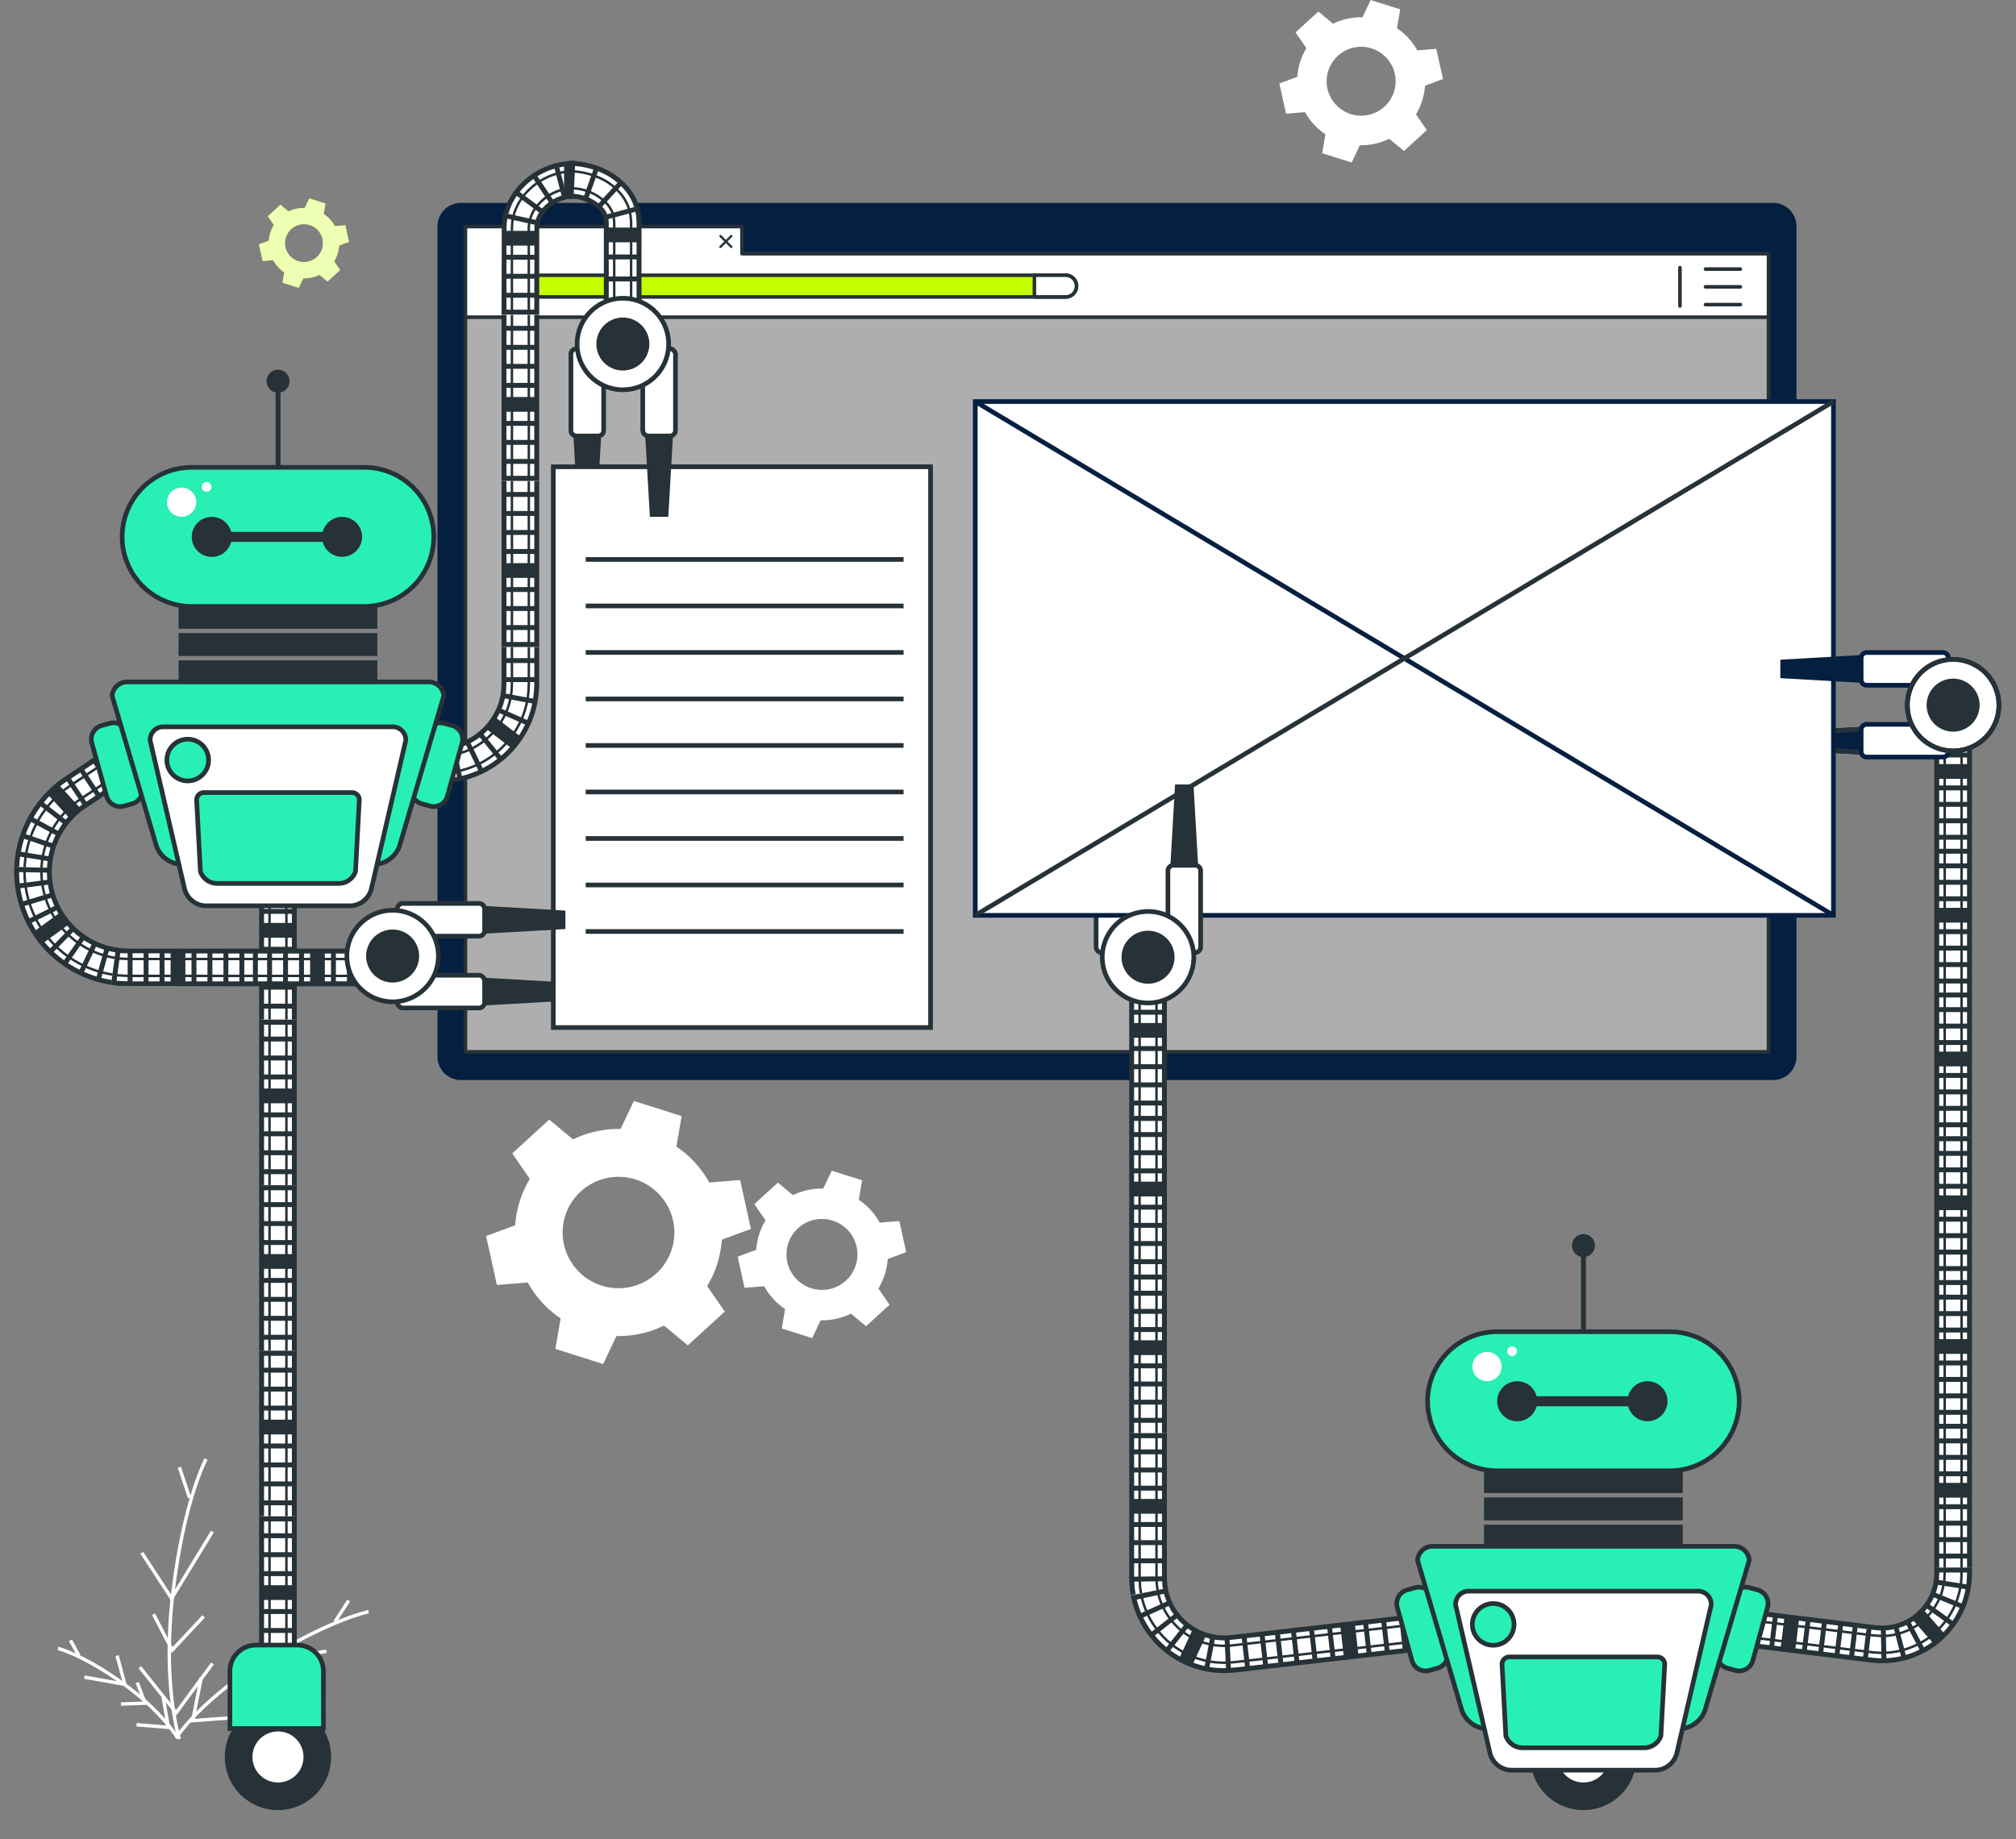 <svg id="Group_9032" data-name="Group 9032" xmlns="http://www.w3.org/2000/svg" xmlns:xlink="http://www.w3.org/1999/xlink" width="432.866" height="395.02" viewBox="0 0 432.866 395.02">
  <rect x="0" y="0" width="432.866" height="395.02" fill="#808080" stroke="none"/>
  <defs>
    <clipPath id="clip-path">
      <rect id="Rectangle_7038" data-name="Rectangle 7038" width="429.749" height="395.019" fill="none"/>
    </clipPath>
    <clipPath id="clip-path-2">
      <rect id="Rectangle_7037" data-name="Rectangle 7037" width="19.338" height="19.215" fill="none"/>
    </clipPath>
    <clipPath id="clip-path-4">
      <rect id="Rectangle_7045" data-name="Rectangle 7045" width="279.801" height="171.405" fill="none"/>
    </clipPath>
    <clipPath id="clip-path-5">
      <rect id="Rectangle_7044" data-name="Rectangle 7044" width="279.8" height="171.405" fill="none"/>
    </clipPath>
  </defs>
  <g id="Group_9034" data-name="Group 9034">
    <g id="Group_9006" data-name="Group 9006">
      <g id="Group_9005" data-name="Group 9005" clip-path="url(#clip-path)">
        <path id="Path_15432" data-name="Path 15432" d="M139.706,228.122a22.346,22.346,0,0,0-3.99-3.439l1.127-6.552-10.261-3.247-2.851,6.013a22.221,22.221,0,0,0-10.211,2.248l-5.11-4.253-7.942,7.263,3.779,5.47a22.217,22.217,0,0,0-3.149,9.969l-6.244,2.3,2.318,10.509,6.627-.538a22.216,22.216,0,0,0,7.058,7.719l-1.127,6.552,10.261,3.247,2.85-6.013a22.221,22.221,0,0,0,10.212-2.247l5.11,4.252,7.942-7.262-3.779-5.47a22.221,22.221,0,0,0,3.149-9.97l6.244-2.3L149.4,231.864l-6.627.538a22.293,22.293,0,0,0-3.068-4.28M133.177,249.9a12,12,0,0,1-20.346-.91,11.872,11.872,0,0,1,.563-12.609,12,12,0,0,1,20.347.91,11.874,11.874,0,0,1-.564,12.609" transform="translate(9.517 21.559)" fill="#fff"/>
        <path id="Path_15433" data-name="Path 15433" d="M172.488,236.918a14.169,14.169,0,0,0-2.537-2.187l.716-4.169L164.14,228.5l-1.813,3.826a14.126,14.126,0,0,0-6.5,1.429l-3.251-2.7-5.053,4.62,2.4,3.479a14.144,14.144,0,0,0-2,6.342l-3.972,1.466,1.476,6.686,4.215-.342a14.128,14.128,0,0,0,4.489,4.91l-.716,4.169,6.527,2.065,1.814-3.825a14.137,14.137,0,0,0,6.5-1.43l3.251,2.706,5.053-4.621-2.4-3.479a14.13,14.13,0,0,0,2-6.342l3.972-1.465-1.474-6.687-4.216.343a14.14,14.14,0,0,0-1.952-2.723m-4.3,14.058a7.619,7.619,0,1,1,.376-8.451,7.626,7.626,0,0,1-.376,8.451" transform="translate(14.443 22.925)" fill="#fff"/>
        <path id="Path_15434" data-name="Path 15434" d="M277.361,8.178A13.817,13.817,0,0,0,274.9,6.054l.7-4.048L269.253,0l-1.761,3.715A13.731,13.731,0,0,0,261.183,5.1l-3.157-2.626L253.12,6.963l2.334,3.379a13.738,13.738,0,0,0-1.945,6.16l-3.857,1.422,1.432,6.493,4.094-.332a13.745,13.745,0,0,0,4.361,4.769l-.7,4.048,6.339,2.006,1.76-3.716A13.722,13.722,0,0,0,273.25,29.8l3.158,2.626,4.906-4.487-2.335-3.379a13.722,13.722,0,0,0,1.946-6.159l3.857-1.423-1.432-6.493-4.094.332a13.778,13.778,0,0,0-1.9-2.644m-4.033,13.452a7.411,7.411,0,0,1-12.57-.562,7.333,7.333,0,0,1,.349-7.789,7.4,7.4,0,1,1,12.221,8.351" transform="translate(25.047)" fill="#fff"/>
        <path id="Path_15435" data-name="Path 15435" d="M65.784,43.224a7.548,7.548,0,0,0-1.357-1.17l.384-2.228-3.489-1.1-.969,2.044a7.569,7.569,0,0,0-3.473.765l-1.737-1.446-2.7,2.469,1.285,1.861a7.56,7.56,0,0,0-1.072,3.39l-2.123.782.788,3.574,2.253-.183a7.575,7.575,0,0,0,2.4,2.625l-.384,2.228,3.489,1.1.969-2.044a7.555,7.555,0,0,0,3.473-.765l1.737,1.446,2.7-2.469-1.285-1.861a7.56,7.56,0,0,0,1.072-3.39l2.123-.782L69.081,44.5l-2.253.183a7.591,7.591,0,0,0-1.044-1.456m-2.219,7.4a4.079,4.079,0,0,1-6.919-.309,4.038,4.038,0,0,1,.191-4.288,4.079,4.079,0,0,1,6.919.309,4.038,4.038,0,0,1-.191,4.288" transform="translate(5.07 3.885)" fill="#c6ff00"/>
        <g id="Group_9004" data-name="Group 9004" transform="translate(55.602 42.608)" opacity="0.7">
          <g id="Group_9003" data-name="Group 9003">
            <g id="Group_9002" data-name="Group 9002" clip-path="url(#clip-path-2)">
              <path id="Path_15436" data-name="Path 15436" d="M65.784,43.224a7.548,7.548,0,0,0-1.357-1.17l.384-2.228-3.489-1.1-.969,2.044a7.569,7.569,0,0,0-3.473.765l-1.737-1.446-2.7,2.469,1.285,1.861a7.56,7.56,0,0,0-1.072,3.39l-2.123.782.788,3.574,2.253-.183a7.575,7.575,0,0,0,2.4,2.625l-.384,2.228,3.489,1.1.969-2.044a7.555,7.555,0,0,0,3.473-.765l1.737,1.446,2.7-2.469-1.285-1.861a7.56,7.56,0,0,0,1.072-3.39l2.123-.782L69.081,44.5l-2.253.183a7.591,7.591,0,0,0-1.044-1.456m-2.219,7.4a4.079,4.079,0,0,1-6.919-.309,4.038,4.038,0,0,1,.191-4.288,4.079,4.079,0,0,1,6.919.309,4.038,4.038,0,0,1-.191,4.288" transform="translate(-50.532 -38.723)" fill="#fff"/>
            </g>
          </g>
        </g>
      </g>
    </g>
    <g id="Group_9011" data-name="Group 9011">
      <g id="Group_9010" data-name="Group 9010" clip-path="url(#clip-path)">
        <path id="Path_15437" data-name="Path 15437" d="M75.643,314.57s-7.976,1.6-21.8,10.1S34.7,341.157,34.7,341.157" transform="translate(3.481 31.561)" fill="none" stroke="#fff" stroke-miterlimit="10" stroke-width="0.729"/>
        <path id="Path_15438" data-name="Path 15438" d="M53.788,316.5l-2.658,8.508,13.826-2.127" transform="translate(5.13 31.755)" fill="none" stroke="#fff" stroke-miterlimit="10" stroke-width="0.729"/>
        <path id="Path_15439" data-name="Path 15439" d="M53.089,330.133l-8.243-.266,2.659-6.115" transform="translate(4.499 32.482)" fill="none" stroke="#fff" stroke-miterlimit="10" stroke-width="0.729"/>
        <path id="Path_15440" data-name="Path 15440" d="M48.5,335.884l-10.9.8,1.862-9.305" transform="translate(3.772 32.845)" fill="none" stroke="#fff" stroke-miterlimit="10" stroke-width="0.729"/>
        <line id="Line_652" data-name="Line 652" y1="4.52" x2="2.925" transform="translate(71.946 343.737)" fill="none" stroke="#fff" stroke-miterlimit="10" stroke-width="0.729"/>
        <path id="Path_15441" data-name="Path 15441" d="M11.311,321.742s5.01,1.156,13.694,7.32,12.023,11.945,12.023,11.945" transform="translate(1.135 32.28)" fill="none" stroke="#fff" stroke-miterlimit="10" stroke-width="0.729"/>
        <path id="Path_15442" data-name="Path 15442" d="M23.485,323.143l1.67,6.165-8.684-1.542" transform="translate(1.653 32.421)" fill="none" stroke="#fff" stroke-miterlimit="10" stroke-width="0.729"/>
        <path id="Path_15443" data-name="Path 15443" d="M23.6,333.019l5.177-.193-1.67-4.431" transform="translate(2.368 32.948)" fill="none" stroke="#fff" stroke-miterlimit="10" stroke-width="0.729"/>
        <path id="Path_15444" data-name="Path 15444" d="M26.64,337.187l6.847.578-1.17-6.743" transform="translate(2.673 33.211)" fill="none" stroke="#fff" stroke-miterlimit="10" stroke-width="0.729"/>
        <line id="Line_653" data-name="Line 653" x1="1.836" y1="3.276" transform="translate(15.118 352.288)" fill="none" stroke="#fff" stroke-miterlimit="10" stroke-width="0.729"/>
        <path id="Path_15449" data-name="Path 15449" d="M40.931,284.769s-4.692,8.607-7.1,28.505,1.36,31.63,1.36,31.63" transform="translate(3.314 28.571)" fill="none" stroke="#fff" stroke-miterlimit="10" stroke-width="0.729"/>
        <path id="Path_15450" data-name="Path 15450" d="M27.675,303.5l6.389,9.785,8.769-14.366" transform="translate(2.777 29.99)" fill="none" stroke="#fff" stroke-miterlimit="10" stroke-width="0.729"/>
        <path id="Path_15451" data-name="Path 15451" d="M40.714,315.528l-6.756,7.235-4-7.71" transform="translate(3.005 31.609)" fill="none" stroke="#fff" stroke-miterlimit="10" stroke-width="0.729"/>
        <path id="Path_15452" data-name="Path 15452" d="M42.891,324.68,35.1,335.244l-7.812-9.753" transform="translate(2.738 32.575)" fill="none" stroke="#fff" stroke-miterlimit="10" stroke-width="0.729"/>
        <line id="Line_654" data-name="Line 654" x1="2.203" y1="6.568" transform="translate(38.509 315.118)" fill="none" stroke="#fff" stroke-miterlimit="10" stroke-width="0.729"/>
      </g>
    </g>
    <g id="Group_9013" data-name="Group 9013">
      <g id="Group_9036" data-name="Group 9036">
        <path id="Path_15453" data-name="Path 15453" d="M372.148,227.977H90.385a5.019,5.019,0,0,1-5.018-5.018V44.623A5.018,5.018,0,0,1,90.385,39.6H372.148a5.018,5.018,0,0,1,5.018,5.018V222.959a5.019,5.019,0,0,1-5.018,5.018" transform="translate(8.565 3.974)" fill="#051f40"/>
        <rect id="Rectangle_7041" data-name="Rectangle 7041" width="279.799" height="171.405" transform="translate(99.932 54.486)" fill="#fff"/>
      </g>
    </g>
    <g id="Group_9018" data-name="Group 9018" transform="translate(99.931 54.486)">
      <g id="Group_9017" data-name="Group 9017" clip-path="url(#clip-path-4)">
        <g id="Group_9016" data-name="Group 9016" transform="translate(0)" opacity="0.32">
          <g id="Group_9015" data-name="Group 9015">
            <g id="Group_9014" data-name="Group 9014" clip-path="url(#clip-path-5)">
              <rect id="Rectangle_7043" data-name="Rectangle 7043" width="279.799" height="171.405" transform="translate(0.001)"/>
            </g>
          </g>
        </g>
      </g>
    </g>
    <g id="Group_9020" data-name="Group 9020">
      <g id="Group_9019" data-name="Group 9019" clip-path="url(#clip-path)">
        <rect id="Rectangle_7046" data-name="Rectangle 7046" width="279.799" height="171.405" transform="translate(99.932 54.486)" fill="none" stroke="#263238" stroke-linecap="round" stroke-linejoin="round" stroke-width="0.771"/>
        <path id="Path_15454" data-name="Path 15454" d="M150.2,50.049V44.223H90.819v19.46h279.8V50.049Z" transform="translate(9.112 4.437)" fill="#fff"/>
        <path id="Path_15455" data-name="Path 15455" d="M150.2,50.049V44.223H90.819v19.46h279.8V50.049Z" transform="translate(9.112 4.437)" fill="none" stroke="#263238" stroke-linecap="round" stroke-linejoin="round" stroke-width="0.771"/>
        <line id="Line_655" data-name="Line 655" y2="8.23" transform="translate(360.714 57.48)" fill="none" stroke="#263238" stroke-linecap="round" stroke-linejoin="round" stroke-width="0.771"/>
        <line id="Line_656" data-name="Line 656" x2="7.482" transform="translate(366.201 57.787)" fill="none" stroke="#263238" stroke-linecap="round" stroke-linejoin="round" stroke-width="0.771"/>
        <line id="Line_657" data-name="Line 657" x2="7.482" transform="translate(366.201 61.601)" fill="none" stroke="#263238" stroke-linecap="round" stroke-linejoin="round" stroke-width="0.771"/>
        <line id="Line_658" data-name="Line 658" x2="7.482" transform="translate(366.201 65.415)" fill="none" stroke="#263238" stroke-linecap="round" stroke-linejoin="round" stroke-width="0.771"/>
        <path id="Path_15456" data-name="Path 15456" d="M142.123,47.26l.995-.995a.247.247,0,0,0-.349-.349l-.995.995-.995-.995a.247.247,0,0,0-.349.349l.995.995-.995.995a.248.248,0,0,0,0,.349.246.246,0,0,0,.349,0l.995-.995.995.995a.248.248,0,0,0,.175.073.247.247,0,0,0,.174-.421Z" transform="translate(14.082 4.599)" fill="#263238"/>
        <path id="Path_15457" data-name="Path 15457" d="M218.722,58.377H103.374a2.328,2.328,0,0,1,0-4.655H218.722a2.328,2.328,0,0,1,0,4.655" transform="translate(10.138 5.39)" fill="#c6ff00"/>
        <path id="Path_15458" data-name="Path 15458" d="M218.722,58.377H103.374a2.328,2.328,0,0,1,0-4.655H218.722a2.328,2.328,0,0,1,0,4.655Z" transform="translate(10.138 5.39)" fill="none" stroke="#263238" stroke-linecap="round" stroke-linejoin="round" stroke-width="0.771"/>
        <path id="Path_15459" data-name="Path 15459" d="M208.608,53.722h-6.759v4.655h6.759a2.328,2.328,0,0,0,0-4.655" transform="translate(20.251 5.39)" fill="#fff"/>
        <path id="Path_15460" data-name="Path 15460" d="M208.608,53.722h-6.759v4.655h6.759a2.328,2.328,0,0,0,0-4.655Z" transform="translate(20.251 5.39)" fill="none" stroke="#263238" stroke-linecap="round" stroke-linejoin="round" stroke-width="0.771"/>
      </g>
    </g>
    <g id="Group_9025" data-name="Group 9025">
      <g id="Group_9035" data-name="Group 9035">
        <path id="Path_15463" data-name="Path 15463" d="M377.932,168.458V138.087h7.032v30.371" transform="translate(37.918 13.854)" fill="#fff"/>
        <path id="Path_15464" data-name="Path 15464" d="M385.541,168.506h-1.056V138.663h-5.977v29.843h-1.055v-30.9h8.089Z" transform="translate(37.87 13.806)" fill="#263238"/>
        <path id="Path_15465" data-name="Path 15465" d="M383.4,168.482h-.528V138.375h-3.1v30.107h-.528V137.847H383.4Z" transform="translate(38.049 13.83)" fill="#263238"/>
        <rect id="Rectangle_7049" data-name="Rectangle 7049" width="7.169" height="1.056" transform="translate(415.786 154.549)" fill="#263238"/>
        <rect id="Rectangle_7050" data-name="Rectangle 7050" width="7.169" height="1.056" transform="translate(415.786 158.082)" fill="#263238"/>
        <rect id="Rectangle_7051" data-name="Rectangle 7051" width="7.169" height="1.056" transform="translate(415.786 161.616)" fill="#263238"/>
        <rect id="Rectangle_7052" data-name="Rectangle 7052" width="7.169" height="3.168" transform="translate(415.786 164.094)" fill="#263238"/>
        <rect id="Rectangle_7053" data-name="Rectangle 7053" width="7.169" height="1.056" transform="translate(415.786 168.684)" fill="#263238"/>
        <rect id="Rectangle_7054" data-name="Rectangle 7054" width="7.169" height="1.056" transform="translate(415.786 172.218)" fill="#263238"/>
        <rect id="Rectangle_7055" data-name="Rectangle 7055" width="7.169" height="1.056" transform="translate(415.786 175.752)" fill="#263238"/>
        <rect id="Rectangle_7056" data-name="Rectangle 7056" width="7.169" height="1.056" transform="translate(415.786 179.285)" fill="#263238"/>
        <path id="Path_15466" data-name="Path 15466" d="M377.932,196.517V166.146h7.032v30.371" transform="translate(37.918 16.669)" fill="#fff"/>
        <path id="Path_15467" data-name="Path 15467" d="M385.541,196.565h-1.056V166.723h-5.977v29.842h-1.055v-30.9h8.089Z" transform="translate(37.87 16.621)" fill="#263238"/>
        <path id="Path_15468" data-name="Path 15468" d="M383.4,196.541h-.528V166.435h-3.1v30.106h-.528V165.907H383.4Z" transform="translate(38.049 16.645)" fill="#263238"/>
        <rect id="Rectangle_7057" data-name="Rectangle 7057" width="7.169" height="1.056" transform="translate(415.786 185.423)" fill="#263238"/>
        <rect id="Rectangle_7058" data-name="Rectangle 7058" width="7.169" height="1.056" transform="translate(415.786 188.957)" fill="#263238"/>
        <rect id="Rectangle_7059" data-name="Rectangle 7059" width="7.169" height="1.056" transform="translate(415.786 192.491)" fill="#263238"/>
        <rect id="Rectangle_7060" data-name="Rectangle 7060" width="7.169" height="3.168" transform="translate(415.786 194.97)" fill="#263238"/>
        <rect id="Rectangle_7061" data-name="Rectangle 7061" width="7.169" height="1.056" transform="translate(415.786 199.559)" fill="#263238"/>
        <rect id="Rectangle_7062" data-name="Rectangle 7062" width="7.169" height="1.056" transform="translate(415.786 203.092)" fill="#263238"/>
        <rect id="Rectangle_7063" data-name="Rectangle 7063" width="7.169" height="1.056" transform="translate(415.786 206.626)" fill="#263238"/>
        <rect id="Rectangle_7064" data-name="Rectangle 7064" width="7.169" height="1.056" transform="translate(415.786 210.161)" fill="#263238"/>
        <path id="Path_15469" data-name="Path 15469" d="M377.932,224.577V194.205h7.032v30.371" transform="translate(37.918 19.484)" fill="#fff"/>
        <path id="Path_15470" data-name="Path 15470" d="M385.541,224.625h-1.056V194.782h-5.977v29.843h-1.055v-30.9h8.089Z" transform="translate(37.87 19.436)" fill="#263238"/>
        <path id="Path_15471" data-name="Path 15471" d="M383.4,224.6h-.528V194.494h-3.1V224.6h-.528V193.966H383.4Z" transform="translate(38.049 19.46)" fill="#263238"/>
        <rect id="Rectangle_7065" data-name="Rectangle 7065" width="7.169" height="1.056" transform="translate(415.786 216.298)" fill="#263238"/>
        <rect id="Rectangle_7066" data-name="Rectangle 7066" width="7.169" height="1.056" transform="translate(415.786 219.833)" fill="#263238"/>
        <rect id="Rectangle_7067" data-name="Rectangle 7067" width="7.169" height="1.056" transform="translate(415.786 223.366)" fill="#263238"/>
        <rect id="Rectangle_7068" data-name="Rectangle 7068" width="7.169" height="3.168" transform="translate(415.786 225.844)" fill="#263238"/>
        <rect id="Rectangle_7069" data-name="Rectangle 7069" width="7.169" height="1.056" transform="translate(415.786 230.433)" fill="#263238"/>
        <rect id="Rectangle_7070" data-name="Rectangle 7070" width="7.169" height="1.056" transform="translate(415.786 233.966)" fill="#263238"/>
        <rect id="Rectangle_7071" data-name="Rectangle 7071" width="7.169" height="1.056" transform="translate(415.786 237.501)" fill="#263238"/>
        <rect id="Rectangle_7072" data-name="Rectangle 7072" width="7.169" height="1.056" transform="translate(415.786 241.035)" fill="#263238"/>
        <path id="Path_15472" data-name="Path 15472" d="M377.932,252.636V222.265h7.032v30.371" transform="translate(37.918 22.3)" fill="#fff"/>
        <path id="Path_15473" data-name="Path 15473" d="M385.541,252.684h-1.056V222.841h-5.977v29.843h-1.055v-30.9h8.089Z" transform="translate(37.87 22.252)" fill="#263238"/>
        <path id="Path_15474" data-name="Path 15474" d="M383.4,252.66h-.528V222.553h-3.1V252.66h-.528V222.025H383.4Z" transform="translate(38.049 22.276)" fill="#263238"/>
        <rect id="Rectangle_7073" data-name="Rectangle 7073" width="7.169" height="1.056" transform="translate(415.786 247.172)" fill="#263238"/>
        <rect id="Rectangle_7074" data-name="Rectangle 7074" width="7.169" height="1.056" transform="translate(415.786 250.707)" fill="#263238"/>
        <rect id="Rectangle_7075" data-name="Rectangle 7075" width="7.169" height="1.056" transform="translate(415.786 254.24)" fill="#263238"/>
        <rect id="Rectangle_7076" data-name="Rectangle 7076" width="7.169" height="3.168" transform="translate(415.786 256.719)" fill="#263238"/>
        <rect id="Rectangle_7077" data-name="Rectangle 7077" width="7.169" height="1.056" transform="translate(415.786 261.308)" fill="#263238"/>
        <rect id="Rectangle_7078" data-name="Rectangle 7078" width="7.169" height="1.056" transform="translate(415.786 264.842)" fill="#263238"/>
        <rect id="Rectangle_7079" data-name="Rectangle 7079" width="7.169" height="1.056" transform="translate(415.786 268.376)" fill="#263238"/>
        <rect id="Rectangle_7080" data-name="Rectangle 7080" width="7.169" height="1.056" transform="translate(415.786 271.91)" fill="#263238"/>
        <path id="Path_15475" data-name="Path 15475" d="M377.932,280.7V250.324h7.032V280.7" transform="translate(37.918 25.115)" fill="#fff"/>
        <path id="Path_15476" data-name="Path 15476" d="M385.541,280.743h-1.056V250.9h-5.977v29.843h-1.055v-30.9h8.089Z" transform="translate(37.87 25.067)" fill="#263238"/>
        <path id="Path_15477" data-name="Path 15477" d="M383.4,280.719h-.528V250.612h-3.1v30.107h-.528V250.084H383.4Z" transform="translate(38.049 25.091)" fill="#263238"/>
        <rect id="Rectangle_7081" data-name="Rectangle 7081" width="7.169" height="1.056" transform="translate(415.786 278.047)" fill="#263238"/>
        <rect id="Rectangle_7082" data-name="Rectangle 7082" width="7.169" height="1.056" transform="translate(415.786 281.581)" fill="#263238"/>
        <rect id="Rectangle_7083" data-name="Rectangle 7083" width="7.169" height="1.056" transform="translate(415.786 285.114)" fill="#263238"/>
        <rect id="Rectangle_7084" data-name="Rectangle 7084" width="7.169" height="3.168" transform="translate(415.786 287.593)" fill="#263238"/>
        <rect id="Rectangle_7085" data-name="Rectangle 7085" width="7.169" height="1.056" transform="translate(415.786 292.183)" fill="#263238"/>
        <rect id="Rectangle_7086" data-name="Rectangle 7086" width="7.169" height="1.056" transform="translate(415.786 295.717)" fill="#263238"/>
        <rect id="Rectangle_7087" data-name="Rectangle 7087" width="7.169" height="1.056" transform="translate(415.786 299.25)" fill="#263238"/>
        <rect id="Rectangle_7088" data-name="Rectangle 7088" width="7.169" height="1.056" transform="translate(415.786 302.784)" fill="#263238"/>
        <path id="Path_15478" data-name="Path 15478" d="M377.932,308.755V278.384h7.032v30.371" transform="translate(37.918 27.93)" fill="#fff"/>
        <path id="Path_15479" data-name="Path 15479" d="M385.541,308.8h-1.056V278.96h-5.977V308.8h-1.055V277.9h8.089Z" transform="translate(37.87 27.882)" fill="#263238"/>
        <path id="Path_15480" data-name="Path 15480" d="M383.4,308.779h-.528V278.672h-3.1v30.107h-.528V278.144H383.4Z" transform="translate(38.049 27.906)" fill="#263238"/>
        <rect id="Rectangle_7089" data-name="Rectangle 7089" width="7.169" height="1.056" transform="translate(415.786 308.922)" fill="#263238"/>
        <rect id="Rectangle_7090" data-name="Rectangle 7090" width="7.169" height="1.056" transform="translate(415.786 312.456)" fill="#263238"/>
        <rect id="Rectangle_7091" data-name="Rectangle 7091" width="7.169" height="1.056" transform="translate(415.786 315.989)" fill="#263238"/>
        <rect id="Rectangle_7092" data-name="Rectangle 7092" width="7.169" height="3.168" transform="translate(415.786 318.468)" fill="#263238"/>
        <rect id="Rectangle_7093" data-name="Rectangle 7093" width="7.169" height="1.056" transform="translate(415.786 323.057)" fill="#263238"/>
        <rect id="Rectangle_7094" data-name="Rectangle 7094" width="7.169" height="1.056" transform="translate(415.786 326.591)" fill="#263238"/>
        <rect id="Rectangle_7095" data-name="Rectangle 7095" width="7.169" height="1.056" transform="translate(415.786 330.124)" fill="#263238"/>
        <rect id="Rectangle_7096" data-name="Rectangle 7096" width="7.169" height="1.056" transform="translate(415.786 333.658)" fill="#263238"/>
        <path id="Path_15481" data-name="Path 15481" d="M362.582,318.346l3.768.463c.5.022.981.079,1.471.085a13.911,13.911,0,0,0,1.455-.1,12.029,12.029,0,0,0,5.381-2.1,12.241,12.241,0,0,0,3.724-4.432c.226-.43.363-.9.563-1.341.11-.473.283-.931.366-1.41a11.017,11.017,0,0,0,.195-1.447c.022-.489.068-.934.054-1.627h7.032c.015.573-.027,1.39-.075,2.165a17.9,17.9,0,0,1-.314,2.311c-.143.765-.393,1.509-.6,2.26-.294.722-.544,1.466-.9,2.159a18.706,18.706,0,0,1-14.566,10.439,20.88,20.88,0,0,1-2.33.15c-.774-.007-1.558-.084-2.317-.138l-3.768-.463" transform="translate(36.292 30.745)" fill="#fff"/>
        <path id="Path_15482" data-name="Path 15482" d="M367.848,326.5c-.646,0-1.26-.052-1.866-.1l-.522-.04-3.793-.465.128-1.047,4.269.5c.581.045,1.171.092,1.756.1.217-.014.471-.021.725-.029a10.474,10.474,0,0,0,1.511-.113,18.184,18.184,0,0,0,14.182-10.151,15.16,15.16,0,0,0,.624-1.466c.086-.221.172-.442.261-.659.04-.165.106-.391.171-.615.154-.53.3-1.03.4-1.544.031-.216.073-.45.114-.684a9.69,9.69,0,0,0,.19-1.536c.034-.579.066-1.152.076-1.631h-5.977c-.007.281-.021.523-.035.758l-.021.365a4.631,4.631,0,0,1-.114.984c-.031.165-.063.331-.081.5a7.761,7.761,0,0,1-.227.917c-.054.184-.107.367-.151.553-.11.268-.178.445-.245.622a7.653,7.653,0,0,1-.365.845,12.723,12.723,0,0,1-3.878,4.613,12.563,12.563,0,0,1-5.626,2.194,5.072,5.072,0,0,1-.939.076c-.178,0-.357.007-.533.023-.357,0-.652-.023-.951-.045-.2-.014-.393-.03-.594-.039l-3.808-.467.129-1.047,3.768.463c.171.006.378.021.584.036.277.021.551.042.829.045.146-.018.351-.022.555-.026a4.238,4.238,0,0,0,.787-.06,11.533,11.533,0,0,0,5.183-2.011,11.668,11.668,0,0,0,3.555-4.233,6.985,6.985,0,0,0,.319-.745c.075-.195.15-.39.235-.58a5.161,5.161,0,0,1,.133-.513,7.444,7.444,0,0,0,.2-.77c.016-.162.053-.353.089-.545a4.124,4.124,0,0,0,.1-.8l.021-.416c.021-.348.044-.714.033-1.211l-.011-.539h8.086l.014.515c.015.611-.032,1.461-.077,2.211a10.386,10.386,0,0,1-.206,1.681c-.041.224-.079.449-.112.676a16.975,16.975,0,0,1-.424,1.663c-.063.22-.127.439-.186.658-.108.274-.19.487-.273.7a16.5,16.5,0,0,1-.665,1.557,19.774,19.774,0,0,1-6.108,7.261,19.565,19.565,0,0,1-8.863,3.462,11.355,11.355,0,0,1-1.636.125c-.244.006-.487.013-.728.028" transform="translate(36.286 30.697)" fill="#263238"/>
        <path id="Path_15483" data-name="Path 15483" d="M367.814,324.513c-.531,0-1.046-.042-1.545-.08-.2-.015-.4-.031-.6-.044l-3.783-.464.064-.524,3.769.463c.186.011.39.026.594.042.49.037,1,.076,1.489.08.221-.015.463-.022.7-.029a9.064,9.064,0,0,0,1.366-.1,17.092,17.092,0,0,0,7.729-3.013,17.3,17.3,0,0,0,5.326-6.336,13.76,13.76,0,0,0,.553-1.3c.085-.218.168-.436.257-.65.047-.189.111-.412.176-.633a13.755,13.755,0,0,0,.348-1.368c.031-.216.072-.441.111-.667a8.3,8.3,0,0,0,.171-1.389l.008-.129c.032-.561.065-1.137.066-1.642h-3.1c0,.422-.023.8-.044,1.162l-.02.346a5.887,5.887,0,0,1-.131,1.106c-.034.189-.069.378-.094.569a9.956,9.956,0,0,1-.26,1.035c-.058.2-.119.406-.168.61-.1.232-.171.426-.246.618a9.12,9.12,0,0,1-.42.98,14.2,14.2,0,0,1-4.34,5.164,14.009,14.009,0,0,1-6.287,2.452,6.38,6.38,0,0,1-1.066.085c-.2,0-.408.009-.612.025-.382,0-.737-.029-1.095-.055-.2-.016-.408-.032-.615-.042l-3.786-.465.064-.524,3.769.463c.191.01.4.025.608.041.347.025.691.051,1.038.055.188-.017.4-.021.617-.026a6.051,6.051,0,0,0,.995-.077,13.5,13.5,0,0,0,6.063-2.36,13.661,13.661,0,0,0,4.177-4.973,8.834,8.834,0,0,0,.4-.931c.077-.2.154-.4.24-.6.037-.169.1-.378.16-.589a9.37,9.37,0,0,0,.245-.967c.023-.186.059-.385.1-.584a5.449,5.449,0,0,0,.123-1.022l.019-.366c.026-.428.052-.873.041-1.388l-.007-.271h4.158l.007.259c.013.58-.026,1.272-.064,1.942l-.007.114a8.829,8.829,0,0,1-.178,1.466c-.04.219-.078.438-.11.658a14.449,14.449,0,0,1-.362,1.43c-.064.218-.127.435-.185.655-.1.244-.18.457-.263.67a14.247,14.247,0,0,1-.574,1.344,17.834,17.834,0,0,1-5.49,6.528,17.594,17.594,0,0,1-7.958,3.105,9.459,9.459,0,0,1-1.43.111c-.234.005-.469.013-.7.028" transform="translate(36.307 30.721)" fill="#263238"/>
        <rect id="Rectangle_7097" data-name="Rectangle 7097" width="1.056" height="7.169" transform="translate(415.535 340.274) rotate(-80.993)" fill="#263238"/>
        <rect id="Rectangle_7098" data-name="Rectangle 7098" width="1.055" height="7.168" transform="translate(414.693 342.829) rotate(-67.616)" fill="#263238"/>
        <rect id="Rectangle_7099" data-name="Rectangle 7099" width="1.057" height="7.168" transform="translate(413.285 345.128) rotate(-54.282)" fill="#263238"/>
        <rect id="Rectangle_7100" data-name="Rectangle 7100" width="3.169" height="7.169" transform="matrix(0.754, -0.657, 0.657, 0.754, 410.583, 347.743)" fill="#263238"/>
        <path id="Path_15484" data-name="Path 15484" d="M375.13,323.076l-3.354-6.337.934-.493,3.354,6.337Z" transform="translate(37.3 31.729)" fill="#263238"/>
        <rect id="Rectangle_7101" data-name="Rectangle 7101" width="1.057" height="7.169" transform="translate(406.522 349.326) rotate(-14.553)" fill="#263238"/>
        <path id="Path_15485" data-name="Path 15485" d="M367.167,324.869l-.147-7.168,1.056-.023.147,7.168Z" transform="translate(36.823 31.872)" fill="#263238"/>
        <path id="Path_15486" data-name="Path 15486" d="M364.541,324.665l-1.048-.128.875-7.116,1.048.128Z" transform="translate(36.469 31.847)" fill="#263238"/>
        <path id="Path_15487" data-name="Path 15487" d="M334.732,313.839l30.145,3.7-.858,6.98-30.145-3.7" transform="translate(33.497 31.487)" fill="#fff"/>
        <path id="Path_15488" data-name="Path 15488" d="M364.484,325.159l-30.668-3.769.129-1.049,29.62,3.64.73-5.932-29.62-3.64.128-1.047,30.669,3.767Z" transform="translate(33.491 31.439)" fill="#263238"/>
        <path id="Path_15489" data-name="Path 15489" d="M364.44,323l-30.407-3.736.064-.524,29.883,3.672.38-3.079-29.883-3.672.064-.524,30.406,3.736Z" transform="translate(33.513 31.617)" fill="#263238"/>
        <rect id="Rectangle_7102" data-name="Rectangle 7102" width="7.169" height="1.056" transform="matrix(0.121, -0.993, 0.993, 0.121, 393.874, 355.636)" fill="#263238"/>
        <path id="Path_15490" data-name="Path 15490" d="M355.817,323.593l-1.048-.128.875-7.116,1.048.128Z" transform="translate(35.594 31.739)" fill="#263238"/>
        <rect id="Rectangle_7103" data-name="Rectangle 7103" width="7.169" height="1.055" transform="matrix(0.121, -0.993, 0.993, 0.121, 386.86, 354.774)" fill="#263238"/>
        <rect id="Rectangle_7104" data-name="Rectangle 7104" width="7.169" height="3.169" transform="translate(382.301 354.214) rotate(-83.018)" fill="#263238"/>
        <rect id="Rectangle_7105" data-name="Rectangle 7105" width="7.169" height="1.056" transform="matrix(0.121, -0.993, 0.993, 0.121, 379.844, 353.912)" fill="#263238"/>
        <rect id="Rectangle_7106" data-name="Rectangle 7106" width="7.169" height="1.055" transform="matrix(0.121, -0.993, 0.993, 0.121, 376.337, 353.481)" fill="#263238"/>
        <rect id="Rectangle_7107" data-name="Rectangle 7107" width="7.169" height="1.056" transform="matrix(0.121, -0.993, 0.993, 0.121, 372.829, 353.05)" fill="#263238"/>
        <path id="Path_15491" data-name="Path 15491" d="M336.691,321.243l-1.048-.128.875-7.116,1.048.128Z" transform="translate(33.675 31.503)" fill="#263238"/>
        <path id="Path_15492" data-name="Path 15492" d="M220.829,220.85V187.335h7.032V220.85" transform="translate(22.156 18.795)" fill="#fff"/>
        <path id="Path_15493" data-name="Path 15493" d="M228.438,220.9h-1.056V187.911H221.4V220.9H220.35V186.855h8.089Z" transform="translate(22.108 18.747)" fill="#263238"/>
        <path id="Path_15494" data-name="Path 15494" d="M226.293,220.874h-.528V187.623h-3.1v33.251h-.528V187.095h4.158Z" transform="translate(22.287 18.771)" fill="#263238"/>
        <rect id="Rectangle_7108" data-name="Rectangle 7108" width="7.169" height="1.056" transform="translate(242.921 209.063)" fill="#263238"/>
        <rect id="Rectangle_7109" data-name="Rectangle 7109" width="7.169" height="1.056" transform="translate(242.921 212.961)" fill="#263238"/>
        <rect id="Rectangle_7110" data-name="Rectangle 7110" width="7.169" height="1.056" transform="translate(242.921 216.861)" fill="#263238"/>
        <rect id="Rectangle_7111" data-name="Rectangle 7111" width="7.169" height="3.168" transform="translate(242.921 219.706)" fill="#263238"/>
        <rect id="Rectangle_7112" data-name="Rectangle 7112" width="7.169" height="1.056" transform="translate(242.921 224.661)" fill="#263238"/>
        <rect id="Rectangle_7113" data-name="Rectangle 7113" width="7.169" height="1.056" transform="translate(242.921 228.56)" fill="#263238"/>
        <rect id="Rectangle_7114" data-name="Rectangle 7114" width="7.169" height="1.056" transform="translate(242.921 232.46)" fill="#263238"/>
        <rect id="Rectangle_7115" data-name="Rectangle 7115" width="7.169" height="1.056" transform="translate(242.921 236.361)" fill="#263238"/>
        <path id="Path_15495" data-name="Path 15495" d="M220.829,251.814V218.3h7.032v33.515" transform="translate(22.156 21.902)" fill="#fff"/>
        <path id="Path_15496" data-name="Path 15496" d="M228.438,251.862h-1.056V218.876H221.4v32.987H220.35V217.819h8.089Z" transform="translate(22.108 21.854)" fill="#263238"/>
        <path id="Path_15497" data-name="Path 15497" d="M226.293,251.838h-.528V218.587h-3.1v33.251h-.528V218.059h4.158Z" transform="translate(22.287 21.878)" fill="#263238"/>
        <rect id="Rectangle_7116" data-name="Rectangle 7116" width="7.169" height="1.056" transform="translate(242.921 243.133)" fill="#263238"/>
        <rect id="Rectangle_7117" data-name="Rectangle 7117" width="7.169" height="1.056" transform="translate(242.921 247.033)" fill="#263238"/>
        <rect id="Rectangle_7118" data-name="Rectangle 7118" width="7.169" height="1.056" transform="translate(242.921 250.932)" fill="#263238"/>
        <rect id="Rectangle_7119" data-name="Rectangle 7119" width="7.169" height="3.168" transform="translate(242.921 253.777)" fill="#263238"/>
        <rect id="Rectangle_7120" data-name="Rectangle 7120" width="7.169" height="1.056" transform="translate(242.921 258.733)" fill="#263238"/>
        <rect id="Rectangle_7121" data-name="Rectangle 7121" width="7.169" height="1.056" transform="translate(242.921 262.632)" fill="#263238"/>
        <rect id="Rectangle_7122" data-name="Rectangle 7122" width="7.169" height="1.056" transform="translate(242.921 266.531)" fill="#263238"/>
        <rect id="Rectangle_7123" data-name="Rectangle 7123" width="7.169" height="1.056" transform="translate(242.921 270.431)" fill="#263238"/>
        <path id="Path_15498" data-name="Path 15498" d="M220.829,282.779V249.263h7.032v33.516" transform="translate(22.156 25.008)" fill="#fff"/>
        <path id="Path_15499" data-name="Path 15499" d="M228.438,282.828h-1.056V249.84H221.4v32.988H220.35V248.783h8.089Z" transform="translate(22.108 24.96)" fill="#263238"/>
        <path id="Path_15500" data-name="Path 15500" d="M226.293,282.8h-.528V249.552h-3.1V282.8h-.528v-33.78h4.158Z" transform="translate(22.287 24.984)" fill="#263238"/>
        <rect id="Rectangle_7124" data-name="Rectangle 7124" width="7.169" height="1.056" transform="translate(242.921 277.204)" fill="#263238"/>
        <rect id="Rectangle_7125" data-name="Rectangle 7125" width="7.169" height="1.056" transform="translate(242.921 281.104)" fill="#263238"/>
        <rect id="Rectangle_7126" data-name="Rectangle 7126" width="7.169" height="1.056" transform="translate(242.921 285.004)" fill="#263238"/>
        <rect id="Rectangle_7127" data-name="Rectangle 7127" width="7.169" height="3.168" transform="translate(242.921 287.848)" fill="#263238"/>
        <rect id="Rectangle_7128" data-name="Rectangle 7128" width="7.169" height="1.056" transform="translate(242.921 292.803)" fill="#263238"/>
        <rect id="Rectangle_7129" data-name="Rectangle 7129" width="7.169" height="1.056" transform="translate(242.921 296.703)" fill="#263238"/>
        <rect id="Rectangle_7130" data-name="Rectangle 7130" width="7.169" height="1.056" transform="translate(242.921 300.603)" fill="#263238"/>
        <rect id="Rectangle_7131" data-name="Rectangle 7131" width="7.169" height="1.056" transform="translate(242.921 304.502)" fill="#263238"/>
        <path id="Path_15501" data-name="Path 15501" d="M221.167,314.349l-.2-1.257c-.045-.42-.057-.844-.085-1.266-.018-.4-.053-.887-.049-1.225V280.228h7.032V310.6c0,.361.031.573.042.868.019.274.019.55.047.823l.136.81" transform="translate(22.156 28.115)" fill="#fff"/>
        <path id="Path_15502" data-name="Path 15502" d="M220.693,314.482l-.2-1.257c-.035-.327-.052-.626-.068-.927l-.042-.789c-.017-.309-.033-.624-.031-.865v-30.9h8.089v30.9c0,.211.011.363.021.515.008.108.017.215.021.335l.018.337c.006.151.012.3.026.452l.133.776-1.042.176-.136-.811c-.022-.2-.03-.377-.036-.549l-.018-.326c0-.123-.011-.217-.019-.312-.012-.176-.025-.355-.023-.6V280.805h-5.977V310.65c0,.229.014.517.03.8l.042.791c.014.281.029.561.059.841l.2,1.228Z" transform="translate(22.107 28.067)" fill="#263238"/>
        <path id="Path_15503" data-name="Path 15503" d="M222.45,314.115l-.188-1.149c-.03-.278-.043-.545-.056-.81l-.021-.375c-.055-.761-.052-1.43-.05-2.075V279.989h4.158v29.589c0,.652-.007,1.39.042,1.981.01.125.014.249.02.371.01.185.018.37.039.553l.15.9-.523.087-.152-.918c-.023-.21-.032-.4-.04-.6-.007-.119-.011-.238-.02-.355-.051-.611-.047-1.36-.044-2.021v-29.06h-3.1v29.191c0,.636-.006,1.294.047,2.038l.022.384c.013.255.025.512.054.766l.185,1.134Z" transform="translate(22.287 28.091)" fill="#263238"/>
        <rect id="Rectangle_7132" data-name="Rectangle 7132" width="7.169" height="1.056" transform="translate(242.921 311.277)" fill="#263238"/>
        <rect id="Rectangle_7133" data-name="Rectangle 7133" width="7.169" height="1.056" transform="translate(242.921 315.175)" fill="#263238"/>
        <rect id="Rectangle_7134" data-name="Rectangle 7134" width="7.169" height="1.056" transform="translate(242.921 319.075)" fill="#263238"/>
        <rect id="Rectangle_7135" data-name="Rectangle 7135" width="7.169" height="3.168" transform="translate(242.921 321.92)" fill="#263238"/>
        <rect id="Rectangle_7136" data-name="Rectangle 7136" width="7.169" height="1.056" transform="translate(242.921 326.875)" fill="#263238"/>
        <rect id="Rectangle_7137" data-name="Rectangle 7137" width="7.169" height="1.056" transform="translate(242.921 330.774)" fill="#263238"/>
        <rect id="Rectangle_7138" data-name="Rectangle 7138" width="7.169" height="1.056" transform="translate(242.921 334.674)" fill="#263238"/>
        <rect id="Rectangle_7139" data-name="Rectangle 7139" width="7.169" height="1.056" transform="translate(242.925 338.615) rotate(-0.657)" fill="#263238"/>
        <path id="Path_15504" data-name="Path 15504" d="M252.317,326.443l-8.324.954-1.041.119-1.261.081a17.037,17.037,0,0,1-2.541-.022,22.564,22.564,0,0,1-2.523-.341c-.822-.2-1.654-.4-2.453-.683a19.921,19.921,0,0,1-12.935-14.572l6.875-1.481a12.886,12.886,0,0,0,8.361,9.407c.515.184,1.052.3,1.578.442a15.916,15.916,0,0,0,1.625.216,10.246,10.246,0,0,0,1.644.011l.83-.045,1.04-.12,8.325-.953" transform="translate(22.197 31.152)" fill="#fff"/>
        <path id="Path_15505" data-name="Path 15505" d="M240.832,328.223c-.475,0-.95-.025-1.415-.051l-.237-.013a12.442,12.442,0,0,1-1.785-.219c-.261-.045-.522-.089-.783-.127l-.276-.065c-.75-.186-1.528-.379-2.28-.644a20.448,20.448,0,0,1-13.275-14.959l-.112-.516,7.907-1.7.112.514a12.358,12.358,0,0,0,8.025,9.024c.351.124.713.216,1.074.308l.463.12c.143.009.367.048.591.088a5.055,5.055,0,0,0,.9.109l.371.018a7.038,7.038,0,0,0,1.209,0l.864-.049,9.334-1.07.12,1.05-10.225,1.12a7.682,7.682,0,0,1-1.359.005l-.336-.017h0a6,6,0,0,1-1.056-.125c-.2-.036-.4-.073-.6-.094l-.53-.131c-.394-.1-.788-.2-1.17-.338a13.6,13.6,0,0,1-5.631-3.766,13.768,13.768,0,0,1-2.947-5.514l-5.847,1.26a19.4,19.4,0,0,0,12.477,13.671c.7.249,1.455.434,2.181.614l.223.055c.219.027.491.075.761.122a11.751,11.751,0,0,0,1.649.2l.251.013a14.878,14.878,0,0,0,2.224.011l2.292-.2,8.325-.953.12,1.05L243.07,328.1l-1.287.084c-.316.031-.633.042-.951.042" transform="translate(22.139 31.095)" fill="#263238"/>
        <path id="Path_15506" data-name="Path 15506" d="M240.64,326.2c-.418,0-.835-.023-1.244-.044l-.254-.013a10.728,10.728,0,0,1-1.568-.191c-.253-.044-.505-.087-.759-.121l-.31-.077c-.656-.163-1.334-.332-1.984-.562a18.483,18.483,0,0,1-12-13.514l-.057-.257,4.066-.877.055.256a14.326,14.326,0,0,0,9.3,10.466c.438.155.9.273,1.352.386l.415.107c.2.02.434.062.666.1a6.8,6.8,0,0,0,1.112.134l.357.018a8.993,8.993,0,0,0,1.471,0l.95-.056,9.35-1.071.059.524-9.364,1.073-.948.056a9.167,9.167,0,0,1-1.545,0l-.342-.018a7.239,7.239,0,0,1-1.191-.142c-.222-.04-.447-.078-.671-.106l-.448-.111c-.462-.118-.939-.239-1.4-.4a14.851,14.851,0,0,1-9.578-10.592l-3.033.654a17.955,17.955,0,0,0,11.6,12.872c.626.22,1.292.386,1.935.546l.282.072c.231.029.491.075.749.119a10.076,10.076,0,0,0,1.5.184l.263.014a13.132,13.132,0,0,0,2.028.005l1.167-.073,9.352-1.072.059.524-9.365,1.073-1.171.074a8.193,8.193,0,0,1-.854.04" transform="translate(22.32 31.156)" fill="#263238"/>
        <rect id="Rectangle_7140" data-name="Rectangle 7140" width="7.169" height="1.055" transform="translate(244.478 346.669) rotate(-24.4)" fill="#263238"/>
        <rect id="Rectangle_7141" data-name="Rectangle 7141" width="7.169" height="1.056" transform="translate(246.841 350.783) rotate(-38.101)" fill="#263238"/>
        <rect id="Rectangle_7142" data-name="Rectangle 7142" width="7.168" height="1.057" transform="translate(250.094 354.22) rotate(-51.639)" fill="#263238"/>
        <rect id="Rectangle_7143" data-name="Rectangle 7143" width="7.17" height="3.168" transform="matrix(0.419, -0.908, 0.908, 0.419, 253.102, 356.376)" fill="#263238"/>
        <rect id="Rectangle_7144" data-name="Rectangle 7144" width="7.169" height="1.057" transform="translate(258.544 358.389) rotate(-79.076)" fill="#263238"/>
        <rect id="Rectangle_7145" data-name="Rectangle 7145" width="1.055" height="7.17" transform="translate(262.924 351.682) rotate(-2.709)" fill="#263238"/>
        <rect id="Rectangle_7146" data-name="Rectangle 7146" width="1.057" height="7.169" transform="translate(266.568 351.353) rotate(-6.531)" fill="#263238"/>
        <rect id="Rectangle_7147" data-name="Rectangle 7147" width="1.057" height="7.169" transform="translate(270.442 350.909) rotate(-6.531)" fill="#263238"/>
        <path id="Path_15507" data-name="Path 15507" d="M283.356,322.1l-33.3,3.814-.8-6.987,33.3-3.814" transform="translate(25.008 31.615)" fill="#fff"/>
        <path id="Path_15508" data-name="Path 15508" d="M249.647,326.548l-.921-8.035,33.823-3.875.119,1.05L249.9,319.441l.679,5.937,32.774-3.753.12,1.05Z" transform="translate(24.954 31.567)" fill="#263238"/>
        <path id="Path_15509" data-name="Path 15509" d="M249.642,324.387l-.474-4.13,33.56-3.845.061.524-33.035,3.784.353,3.082,33.035-3.784.059.524Z" transform="translate(24.999 31.746)" fill="#263238"/>
        <rect id="Rectangle_7148" data-name="Rectangle 7148" width="1.057" height="7.169" transform="translate(277.171 350.139) rotate(-6.531)" fill="#263238"/>
        <rect id="Rectangle_7149" data-name="Rectangle 7149" width="1.057" height="7.169" transform="translate(281.045 349.695) rotate(-6.539)" fill="#263238"/>
        <rect id="Rectangle_7150" data-name="Rectangle 7150" width="1.057" height="7.169" transform="matrix(0.994, -0.114, 0.114, 0.994, 284.92, 349.251)" fill="#263238"/>
        <rect id="Rectangle_7151" data-name="Rectangle 7151" width="3.168" height="7.169" transform="matrix(0.994, -0.114, 0.114, 0.994, 287.746, 348.928)" fill="#263238"/>
        <rect id="Rectangle_7152" data-name="Rectangle 7152" width="1.057" height="7.169" transform="matrix(0.994, -0.114, 0.114, 0.994, 292.668, 348.364)" fill="#263238"/>
        <rect id="Rectangle_7153" data-name="Rectangle 7153" width="1.057" height="7.169" transform="matrix(0.994, -0.114, 0.114, 0.994, 296.543, 347.919)" fill="#263238"/>
        <rect id="Rectangle_7154" data-name="Rectangle 7154" width="1.057" height="7.169" transform="matrix(0.994, -0.114, 0.114, 0.994, 300.417, 347.476)" fill="#263238"/>
        <rect id="Rectangle_7155" data-name="Rectangle 7155" width="1.057" height="7.169" transform="translate(304.291 347.033) rotate(-6.539)" fill="#263238"/>
        <path id="Path_15510" data-name="Path 15510" d="M320.887,343.917a10.911,10.911,0,1,0-10.912,10.912,10.912,10.912,0,0,0,10.912-10.912" transform="translate(30.005 33.41)" fill="#263238"/>
        <path id="Path_15511" data-name="Path 15511" d="M320.887,343.917a10.911,10.911,0,1,0-10.912,10.912A10.912,10.912,0,0,0,320.887,343.917Z" transform="translate(30.005 33.41)" fill="none" stroke="#263238" stroke-miterlimit="10" stroke-width="1"/>
        <path id="Path_15512" data-name="Path 15512" d="M315.509,343.468a5.984,5.984,0,1,0-5.984,5.984,5.984,5.984,0,0,0,5.984-5.984" transform="translate(30.454 33.86)" fill="#fff"/>
        <circle id="Ellipse_1244" data-name="Ellipse 1244" cx="5.984" cy="5.984" r="5.984" transform="translate(333.997 371.343)" fill="none" stroke="#263238" stroke-miterlimit="10" stroke-width="1"/>
        <path id="Path_15513" data-name="Path 15513" d="M330.545,289.795h-37.03a14.937,14.937,0,0,1,0-29.874h37.03a14.937,14.937,0,0,1,0,29.874" transform="translate(27.95 26.078)" fill="#28f0b4"/>
        <path id="Path_15514" data-name="Path 15514" d="M330.545,289.795h-37.03a14.937,14.937,0,0,1,0-29.874h37.03a14.937,14.937,0,0,1,0,29.874Z" transform="translate(27.95 26.078)" fill="none" stroke="#263238" stroke-miterlimit="10" stroke-width="1"/>
        <path id="Path_15515" data-name="Path 15515" d="M281.007,327.255l-1.162.321a3.338,3.338,0,0,1-4.106-2.328l-3-10.853a3.338,3.338,0,0,1,2.328-4.106l1.162-.321a3.338,3.338,0,0,1,4.106,2.328l3,10.853a3.338,3.338,0,0,1-2.328,4.106" transform="translate(27.352 31.087)" fill="#28f0b4"/>
        <path id="Rectangle_7156" data-name="Rectangle 7156" d="M3.034,0H4.848A3.033,3.033,0,0,1,7.881,3.033V14.9a3.034,3.034,0,0,1-3.034,3.034H3.033A3.033,3.033,0,0,1,0,14.9V3.034A3.034,3.034,0,0,1,3.034,0Z" transform="translate(299.2 342.266) rotate(-15.457)" fill="none" stroke="#263238" stroke-miterlimit="10" stroke-width="1"/>
        <path id="Path_15516" data-name="Path 15516" d="M337.55,327.255l1.162.321a3.338,3.338,0,0,0,4.106-2.328l3-10.853a3.338,3.338,0,0,0-2.328-4.106l-1.162-.321a3.338,3.338,0,0,0-4.106,2.328l-3,10.853a3.338,3.338,0,0,0,2.328,4.106" transform="translate(33.62 31.087)" fill="#28f0b4"/>
        <path id="Rectangle_7157" data-name="Rectangle 7157" d="M3.034,0H14.9a3.034,3.034,0,0,1,3.034,3.034V4.848A3.033,3.033,0,0,1,14.9,7.881H3.033A3.033,3.033,0,0,1,0,4.848V3.034A3.034,3.034,0,0,1,3.034,0Z" transform="translate(367.952 357.452) rotate(-74.543)" fill="none" stroke="#263238" stroke-miterlimit="10" stroke-width="1"/>
        <path id="Path_15517" data-name="Path 15517" d="M332.4,341.01H292.055a6.021,6.021,0,0,1-5.927-3.969l-9.513-32.246a3.257,3.257,0,0,1,3.472-2.988H344.37a3.258,3.258,0,0,1,3.472,2.988l-9.513,32.246a6.021,6.021,0,0,1-5.927,3.969" transform="translate(27.752 30.28)" fill="#28f0b4"/>
        <path id="Path_15518" data-name="Path 15518" d="M332.4,341.01H292.055a6.021,6.021,0,0,1-5.927-3.969l-9.513-32.246a3.257,3.257,0,0,1,3.472-2.988H344.37a3.258,3.258,0,0,1,3.472,2.988l-9.513,32.246A6.021,6.021,0,0,1,332.4,341.01Z" transform="translate(27.752 30.28)" fill="none" stroke="#263238" stroke-miterlimit="10" stroke-width="1"/>
        <path id="Path_15519" data-name="Path 15519" d="M327.028,349.005h-31.09a4.814,4.814,0,0,1-4.567-3.892l-7.331-31.621a2.812,2.812,0,0,1,2.676-2.93h49.536a2.812,2.812,0,0,1,2.676,2.93l-7.333,31.621a4.813,4.813,0,0,1-4.566,3.892" transform="translate(28.497 31.158)" fill="#fff"/>
        <path id="Path_15520" data-name="Path 15520" d="M327.028,349.005h-31.09a4.814,4.814,0,0,1-4.567-3.892l-7.331-31.621a2.812,2.812,0,0,1,2.676-2.93h49.536a2.812,2.812,0,0,1,2.676,2.93l-7.333,31.621A4.813,4.813,0,0,1,327.028,349.005Z" transform="translate(28.497 31.158)" fill="none" stroke="#263238" stroke-miterlimit="10" stroke-width="1"/>
        <path id="Path_15521" data-name="Path 15521" d="M323.442,342.913H297.706a3.843,3.843,0,0,1-3.782-2.53l-.825-15.519a1.6,1.6,0,0,1,1.7-1.466h31.543a1.6,1.6,0,0,1,1.7,1.466l-.826,15.519a3.841,3.841,0,0,1-3.781,2.53" transform="translate(29.406 32.446)" fill="#28f0b4"/>
        <path id="Path_15522" data-name="Path 15522" d="M323.442,342.913H297.706a3.843,3.843,0,0,1-3.782-2.53l-.825-15.519a1.6,1.6,0,0,1,1.7-1.466h31.543a1.6,1.6,0,0,1,1.7,1.466l-.826,15.519A3.841,3.841,0,0,1,323.442,342.913Z" transform="translate(29.406 32.446)" fill="none" stroke="#263238" stroke-miterlimit="10" stroke-width="1"/>
        <rect id="Rectangle_7158" data-name="Rectangle 7158" width="42.677" height="4.927" transform="translate(318.641 315.733)" fill="#263238"/>
        <rect id="Rectangle_7159" data-name="Rectangle 7159" width="42.677" height="4.927" transform="translate(318.641 321.589)" fill="#263238"/>
        <rect id="Rectangle_7160" data-name="Rectangle 7160" width="42.677" height="4.927" transform="translate(318.641 327.446)" fill="#263238"/>
        <path id="Path_15523" data-name="Path 15523" d="M311.681,243.341a2.464,2.464,0,1,0-2.992,2.4v15.9h1.056v-15.9a2.463,2.463,0,0,0,1.935-2.4" transform="translate(30.776 24.167)" fill="#263238"/>
        <path id="Path_15524" data-name="Path 15524" d="M324.427,269.587a4.292,4.292,0,0,0-4.149,3.226H300.62a4.3,4.3,0,1,0,0,2.15h19.658a4.294,4.294,0,1,0,4.149-5.376" transform="translate(29.313 27.047)" fill="#263238"/>
        <path id="Path_15525" data-name="Path 15525" d="M296.263,317.46a4.481,4.481,0,1,0-4.481,4.481,4.48,4.48,0,0,0,4.481-4.481" transform="translate(28.825 31.401)" fill="#28f0b4"/>
        <circle id="Ellipse_1245" data-name="Ellipse 1245" cx="4.481" cy="4.481" r="4.481" transform="translate(316.127 344.379)" fill="none" stroke="#263238" stroke-miterlimit="10" stroke-width="1"/>
        <path id="Path_15526" data-name="Path 15526" d="M293.6,267.007a3.137,3.137,0,1,1-3.136-3.136,3.136,3.136,0,0,1,3.136,3.136" transform="translate(28.827 26.474)" fill="#fff"/>
        <path id="Path_15527" data-name="Path 15527" d="M296.2,263.83a1.045,1.045,0,1,1-1.045-1.045,1.045,1.045,0,0,1,1.045,1.045" transform="translate(29.508 26.365)" fill="#fff"/>
        <path id="Path_15528" data-name="Path 15528" d="M220.7,184.939h-6.618l1.8-31.371h3.012Z" transform="translate(21.478 15.407)" fill="#263238"/>
        <path id="Path_15529" data-name="Path 15529" d="M220.7,184.939h-6.618l1.8-31.371h3.012Z" transform="translate(21.478 15.407)" fill="none" stroke="#263238" stroke-miterlimit="10" stroke-width="1"/>
        <path id="Path_15530" data-name="Path 15530" d="M219.608,187.626h-4.4a1.312,1.312,0,0,1-1.313-1.312v-16.12a1.312,1.312,0,0,1,1.313-1.312h4.4a1.311,1.311,0,0,1,1.312,1.312v16.12a1.311,1.311,0,0,1-1.312,1.312" transform="translate(21.46 16.944)" fill="#fff"/>
        <path id="Rectangle_7161" data-name="Rectangle 7161" d="M1.192,0H5.836A1.193,1.193,0,0,1,7.029,1.193V17.551a1.192,1.192,0,0,1-1.192,1.192H1.192A1.192,1.192,0,0,1,0,17.551V1.192A1.192,1.192,0,0,1,1.192,0Z" transform="translate(235.35 185.827)" fill="none" stroke="#263238" stroke-miterlimit="10" stroke-width="1"/>
        <path id="Path_15531" data-name="Path 15531" d="M379.237,141.562v6.618l-31.372-1.8v-3.013Z" transform="translate(34.901 14.203)" fill="#051f40" stroke="#051f40" stroke-width="1"/>
        <path id="Path_15532" data-name="Path 15532" d="M379.237,141.562v6.618l-31.372-1.8v-3.013Z" transform="translate(34.901 14.203)" fill="none" stroke="#263238" stroke-miterlimit="10" stroke-width="1"/>
        <path id="Path_15533" data-name="Path 15533" d="M381.924,142.688v4.4a1.312,1.312,0,0,1-1.312,1.313h-16.12a1.312,1.312,0,0,1-1.312-1.313v-4.4a1.311,1.311,0,0,1,1.312-1.312h16.12a1.312,1.312,0,0,1,1.312,1.312" transform="translate(36.438 14.184)" fill="#fff"/>
        <path id="Rectangle_7162" data-name="Rectangle 7162" d="M1.192,0H17.55a1.193,1.193,0,0,1,1.193,1.193V5.836A1.193,1.193,0,0,1,17.55,7.029H1.192A1.192,1.192,0,0,1,0,5.837V1.192A1.192,1.192,0,0,1,1.192,0Z" transform="translate(399.619 155.56)" fill="none" stroke="#051f40" stroke-miterlimit="10" stroke-width="1"/>
        <rect id="Rectangle_7163" data-name="Rectangle 7163" width="184.263" height="110.347" transform="translate(209.408 86.236)" fill="#fff"/>
        <rect id="Rectangle_7164" data-name="Rectangle 7164" width="184.263" height="110.347" transform="translate(209.408 86.236)" fill="none" stroke="#051f40" stroke-miterlimit="10" stroke-width="1"/>
        <line id="Line_659" data-name="Line 659" x2="184.263" y2="110.347" transform="translate(209.408 86.236)" fill="none" stroke="#051f40" stroke-miterlimit="10" stroke-width="1"/>
        <line id="Line_660" data-name="Line 660" x1="184.263" y2="110.347" transform="translate(209.408 86.236)" fill="none" stroke="#263238" stroke-miterlimit="10" stroke-width="1"/>
        <path id="Path_15534" data-name="Path 15534" d="M234.708,184.939H228.09l1.8-31.371h3.013Z" transform="translate(22.884 15.407)" fill="#263238"/>
        <path id="Path_15535" data-name="Path 15535" d="M234.708,184.939H228.09l1.8-31.371h3.013Z" transform="translate(22.884 15.407)" fill="none" stroke="#263238" stroke-miterlimit="10" stroke-width="1"/>
        <path id="Path_15536" data-name="Path 15536" d="M233.62,187.626h-4.4a1.312,1.312,0,0,1-1.313-1.312v-16.12a1.312,1.312,0,0,1,1.313-1.312h4.4a1.311,1.311,0,0,1,1.312,1.312v16.12a1.311,1.311,0,0,1-1.312,1.312" transform="translate(22.865 16.944)" fill="#fff"/>
        <path id="Rectangle_7165" data-name="Rectangle 7165" d="M1.192,0H5.836A1.193,1.193,0,0,1,7.029,1.193V17.551a1.192,1.192,0,0,1-1.192,1.192H1.192A1.192,1.192,0,0,1,0,17.551V1.192A1.192,1.192,0,0,1,1.192,0Z" transform="translate(250.769 185.827)" fill="none" stroke="#263238" stroke-miterlimit="10" stroke-width="1"/>
        <path id="Path_15537" data-name="Path 15537" d="M234.754,187.726a9.833,9.833,0,1,0-9.833,9.833,9.833,9.833,0,0,0,9.833-9.833" transform="translate(21.58 17.848)" fill="#fff"/>
        <circle id="Ellipse_1246" data-name="Ellipse 1246" cx="9.833" cy="9.833" r="9.833" transform="matrix(0.987, -0.16, 0.16, 0.987, 235.221, 197.443)" fill="none" stroke="#263238" stroke-miterlimit="10" stroke-width="1"/>
        <path id="Path_15538" data-name="Path 15538" d="M230.234,187.348a5.69,5.69,0,1,0-5.69,5.69,5.69,5.69,0,0,0,5.69-5.69" transform="translate(21.957 18.226)" fill="#263238"/>
        <path id="Path_15539" data-name="Path 15539" d="M379.237,127.549v6.619l-31.372-1.8v-3.012Z" transform="translate(34.901 12.797)" fill="#263238"/>
        <path id="Path_15540" data-name="Path 15540" d="M379.237,127.549v6.619l-31.372-1.8v-3.012Z" transform="translate(34.901 12.797)" fill="#051f40" stroke="#051f40" stroke-miterlimit="10" stroke-width="1"/>
        <path id="Path_15541" data-name="Path 15541" d="M381.924,128.675v4.4a1.312,1.312,0,0,1-1.312,1.313h-16.12a1.312,1.312,0,0,1-1.312-1.313v-4.4a1.311,1.311,0,0,1,1.312-1.312h16.12a1.312,1.312,0,0,1,1.312,1.312" transform="translate(36.438 12.778)" fill="#fff"/>
        <path id="Rectangle_7166" data-name="Rectangle 7166" d="M1.192,0H17.55a1.193,1.193,0,0,1,1.193,1.193V5.837a1.192,1.192,0,0,1-1.192,1.192H1.192A1.192,1.192,0,0,1,0,5.837V1.192A1.192,1.192,0,0,1,1.192,0Z" transform="translate(399.619 140.141)" fill="none" stroke="#051f40" stroke-miterlimit="10" stroke-width="1"/>
        <path id="Path_15542" data-name="Path 15542" d="M382.024,128.693a9.833,9.833,0,1,0,9.833,9.833,9.833,9.833,0,0,0-9.833-9.833" transform="translate(37.342 12.912)" fill="#fff" stroke="#051f40" stroke-width="1"/>
        <circle id="Ellipse_1247" data-name="Ellipse 1247" cx="9.833" cy="9.833" r="9.833" transform="translate(406.519 156.759) rotate(-67.5)" fill="none" stroke="#263238" stroke-miterlimit="10" stroke-width="1"/>
        <path id="Path_15543" data-name="Path 15543" d="M381.646,132.458a5.69,5.69,0,1,0,5.69,5.69,5.69,5.69,0,0,0-5.69-5.69" transform="translate(37.719 13.289)" fill="#263238"/>
      </g>
    </g>
    <g id="Group_9030" data-name="Group 9030">
      <g id="Group_9033" data-name="Group 9033">
        <path id="Path_15546" data-name="Path 15546" d="M51.045,202.181V167.2h7.033v34.977" transform="translate(5.121 16.775)" fill="#fff"/>
        <path id="Path_15547" data-name="Path 15547" d="M58.654,202.229H57.6V167.781H51.622v34.448H50.566v-35.5h8.089Z" transform="translate(5.073 16.727)" fill="#263238"/>
        <path id="Path_15548" data-name="Path 15548" d="M56.51,202.2h-.528V167.492h-3.1V202.2h-.528v-35.24H56.51Z" transform="translate(5.252 16.751)" fill="#263238"/>
        <rect id="Rectangle_7169" data-name="Rectangle 7169" width="7.169" height="1.056" transform="translate(56.104 187.063)" fill="#263238"/>
        <rect id="Rectangle_7170" data-name="Rectangle 7170" width="7.169" height="1.056" transform="translate(56.104 191.132)" fill="#263238"/>
        <rect id="Rectangle_7171" data-name="Rectangle 7171" width="7.169" height="1.056" transform="translate(56.104 195.202)" fill="#263238"/>
        <rect id="Rectangle_7172" data-name="Rectangle 7172" width="7.169" height="3.168" transform="translate(56.104 198.217)" fill="#263238"/>
        <rect id="Rectangle_7173" data-name="Rectangle 7173" width="7.169" height="1.056" transform="translate(56.104 203.341)" fill="#263238"/>
        <rect id="Rectangle_7174" data-name="Rectangle 7174" width="7.169" height="1.056" transform="translate(56.104 207.411)" fill="#263238"/>
        <rect id="Rectangle_7175" data-name="Rectangle 7175" width="7.169" height="1.056" transform="translate(56.104 211.481)" fill="#263238"/>
        <rect id="Rectangle_7176" data-name="Rectangle 7176" width="7.169" height="1.056" transform="translate(56.104 215.55)" fill="#263238"/>
        <path id="Path_15549" data-name="Path 15549" d="M51.045,234.5V199.518h7.033V234.5" transform="translate(5.121 20.018)" fill="#fff"/>
        <path id="Path_15550" data-name="Path 15550" d="M58.654,234.543H57.6V200.1H51.622v34.448H50.566v-35.5h8.089Z" transform="translate(5.073 19.969)" fill="#263238"/>
        <path id="Path_15551" data-name="Path 15551" d="M56.51,234.519h-.528V199.807h-3.1v34.712h-.528v-35.24H56.51Z" transform="translate(5.252 19.994)" fill="#263238"/>
        <rect id="Rectangle_7177" data-name="Rectangle 7177" width="7.169" height="1.056" transform="translate(56.104 222.62)" fill="#263238"/>
        <rect id="Rectangle_7178" data-name="Rectangle 7178" width="7.169" height="1.056" transform="translate(56.104 226.69)" fill="#263238"/>
        <rect id="Rectangle_7179" data-name="Rectangle 7179" width="7.169" height="1.056" transform="translate(56.104 230.759)" fill="#263238"/>
        <rect id="Rectangle_7180" data-name="Rectangle 7180" width="7.169" height="3.168" transform="translate(56.104 233.773)" fill="#263238"/>
        <rect id="Rectangle_7181" data-name="Rectangle 7181" width="7.169" height="1.056" transform="translate(56.104 238.898)" fill="#263238"/>
        <rect id="Rectangle_7182" data-name="Rectangle 7182" width="7.169" height="1.056" transform="translate(56.104 242.968)" fill="#263238"/>
        <rect id="Rectangle_7183" data-name="Rectangle 7183" width="7.169" height="1.056" transform="translate(56.104 247.038)" fill="#263238"/>
        <rect id="Rectangle_7184" data-name="Rectangle 7184" width="7.169" height="1.056" transform="translate(56.104 251.107)" fill="#263238"/>
        <path id="Path_15552" data-name="Path 15552" d="M51.045,266.81V231.834h7.033V266.81" transform="translate(5.121 23.26)" fill="#fff"/>
        <path id="Path_15553" data-name="Path 15553" d="M58.654,266.858H57.6V232.41H51.622v34.448H50.566v-35.5h8.089Z" transform="translate(5.073 23.212)" fill="#263238"/>
        <path id="Path_15554" data-name="Path 15554" d="M56.51,266.834h-.528V232.122h-3.1v34.712h-.528v-35.24H56.51Z" transform="translate(5.252 23.236)" fill="#263238"/>
        <rect id="Rectangle_7185" data-name="Rectangle 7185" width="7.169" height="1.056" transform="translate(56.104 258.176)" fill="#263238"/>
        <rect id="Rectangle_7186" data-name="Rectangle 7186" width="7.169" height="1.056" transform="translate(56.104 262.246)" fill="#263238"/>
        <rect id="Rectangle_7187" data-name="Rectangle 7187" width="7.169" height="1.056" transform="translate(56.104 266.316)" fill="#263238"/>
        <rect id="Rectangle_7188" data-name="Rectangle 7188" width="7.169" height="3.168" transform="translate(56.104 269.33)" fill="#263238"/>
        <rect id="Rectangle_7189" data-name="Rectangle 7189" width="7.169" height="1.056" transform="translate(56.104 274.455)" fill="#263238"/>
        <rect id="Rectangle_7190" data-name="Rectangle 7190" width="7.169" height="1.056" transform="translate(56.104 278.525)" fill="#263238"/>
        <rect id="Rectangle_7191" data-name="Rectangle 7191" width="7.169" height="1.056" transform="translate(56.104 282.595)" fill="#263238"/>
        <rect id="Rectangle_7192" data-name="Rectangle 7192" width="7.169" height="1.056" transform="translate(56.104 286.664)" fill="#263238"/>
        <path id="Path_15555" data-name="Path 15555" d="M51.045,299.125V264.148h7.033v34.977" transform="translate(5.121 26.502)" fill="#fff"/>
        <path id="Path_15556" data-name="Path 15556" d="M58.654,299.173H57.6V264.725H51.622v34.448H50.566v-35.5h8.089Z" transform="translate(5.073 26.454)" fill="#263238"/>
        <path id="Path_15557" data-name="Path 15557" d="M56.51,299.149h-.528V264.437h-3.1v34.712h-.528v-35.24H56.51Z" transform="translate(5.252 26.478)" fill="#263238"/>
        <rect id="Rectangle_7193" data-name="Rectangle 7193" width="7.169" height="1.056" transform="translate(56.104 293.733)" fill="#263238"/>
        <rect id="Rectangle_7194" data-name="Rectangle 7194" width="7.169" height="1.056" transform="translate(56.104 297.802)" fill="#263238"/>
        <rect id="Rectangle_7195" data-name="Rectangle 7195" width="7.169" height="1.056" transform="translate(56.104 301.872)" fill="#263238"/>
        <rect id="Rectangle_7196" data-name="Rectangle 7196" width="7.169" height="3.168" transform="translate(56.104 304.887)" fill="#263238"/>
        <rect id="Rectangle_7197" data-name="Rectangle 7197" width="7.169" height="1.056" transform="translate(56.104 310.012)" fill="#263238"/>
        <rect id="Rectangle_7198" data-name="Rectangle 7198" width="7.169" height="1.056" transform="translate(56.104 314.082)" fill="#263238"/>
        <rect id="Rectangle_7199" data-name="Rectangle 7199" width="7.169" height="1.056" transform="translate(56.104 318.153)" fill="#263238"/>
        <rect id="Rectangle_7200" data-name="Rectangle 7200" width="7.169" height="1.056" transform="translate(56.104 322.222)" fill="#263238"/>
        <path id="Path_15558" data-name="Path 15558" d="M51.045,331.44V296.462h7.033V331.44" transform="translate(5.121 29.744)" fill="#fff"/>
        <path id="Path_15559" data-name="Path 15559" d="M58.654,331.488H57.6V297.04H51.622v34.448H50.566v-35.5h8.089Z" transform="translate(5.073 29.696)" fill="#263238"/>
        <path id="Path_15560" data-name="Path 15560" d="M56.51,331.464h-.528V296.752h-3.1v34.712h-.528v-35.24H56.51Z" transform="translate(5.252 29.72)" fill="#263238"/>
        <rect id="Rectangle_7201" data-name="Rectangle 7201" width="7.169" height="1.056" transform="translate(56.104 329.29)" fill="#263238"/>
        <rect id="Rectangle_7202" data-name="Rectangle 7202" width="7.169" height="1.056" transform="translate(56.104 333.359)" fill="#263238"/>
        <rect id="Rectangle_7203" data-name="Rectangle 7203" width="7.169" height="1.056" transform="translate(56.104 337.429)" fill="#263238"/>
        <rect id="Rectangle_7204" data-name="Rectangle 7204" width="7.169" height="3.168" transform="translate(56.104 340.444)" fill="#263238"/>
        <rect id="Rectangle_7205" data-name="Rectangle 7205" width="7.169" height="1.056" transform="translate(56.104 345.568)" fill="#263238"/>
        <rect id="Rectangle_7206" data-name="Rectangle 7206" width="7.169" height="1.056" transform="translate(56.104 349.638)" fill="#263238"/>
        <rect id="Rectangle_7207" data-name="Rectangle 7207" width="7.169" height="1.056" transform="translate(56.104 353.707)" fill="#263238"/>
        <rect id="Rectangle_7208" data-name="Rectangle 7208" width="7.169" height="1.056" transform="translate(56.104 357.779)" fill="#263238"/>
        <path id="Path_15561" data-name="Path 15561" d="M66.148,343.917a10.911,10.911,0,1,0-10.912,10.912,10.912,10.912,0,0,0,10.912-10.912" transform="translate(4.447 33.41)" fill="#263238"/>
        <path id="Path_15562" data-name="Path 15562" d="M66.148,343.917a10.911,10.911,0,1,0-10.912,10.912A10.912,10.912,0,0,0,66.148,343.917Z" transform="translate(4.447 33.41)" fill="none" stroke="#263238" stroke-miterlimit="10" stroke-width="1"/>
        <path id="Path_15563" data-name="Path 15563" d="M60.77,343.468a5.984,5.984,0,1,0-5.984,5.984,5.984,5.984,0,0,0,5.984-5.984" transform="translate(4.896 33.86)" fill="#fff"/>
        <circle id="Ellipse_1248" data-name="Ellipse 1248" cx="5.984" cy="5.984" r="5.984" transform="translate(53.7 371.343)" fill="none" stroke="#263238" stroke-miterlimit="10" stroke-width="1"/>
        <path id="Path_15564" data-name="Path 15564" d="M106.643,126.31v7.678c0,.359-.033.854-.051,1.274a20.192,20.192,0,0,1-3.122,9.959,20.863,20.863,0,0,1-17.643,9.838l-.023-7.033A13.807,13.807,0,0,0,97.5,141.5a13.175,13.175,0,0,0,2.065-6.594c.01-.31.043-.544.042-.917V126.31" transform="translate(8.609 12.673)" fill="#fff"/>
        <path id="Path_15565" data-name="Path 15565" d="M86,155.588h-.131l-.523,0-.026-8.089.533,0h.087A13.282,13.282,0,0,0,97.1,141.225a13.891,13.891,0,0,0,1.426-3.061,13.724,13.724,0,0,0,.562-3.268c0-.135.012-.25.02-.364.011-.163.023-.328.022-.542V126.31h1.055v7.677c0,.242-.011.43-.023.615-.008.1-.014.206-.019.319a13.716,13.716,0,0,1-2.153,6.87,14.362,14.362,0,0,1-11.608,6.756l.021,5.98a20.331,20.331,0,0,0,16.664-9.581,20.636,20.636,0,0,0,2.168-4.673,20.275,20.275,0,0,0,.877-5.026l.021-.407c.015-.3.032-.607.03-.849V126.31h1.056v7.677c0,.256-.015.585-.032.909l-.019.39a21.293,21.293,0,0,1-.926,5.3,21.6,21.6,0,0,1-2.281,4.921A21.384,21.384,0,0,1,86,155.588" transform="translate(8.56 12.673)" fill="#263238"/>
        <path id="Path_15566" data-name="Path 15566" d="M85.964,153.622h-.119l-.262,0-.013-4.158.266,0h.1a15.247,15.247,0,0,0,12.811-7.2,14.623,14.623,0,0,0,2.283-7.276c.047-.617.047-1.313.043-2.094V126.31h.528v6.581c0,.791,0,1.5-.044,2.12a15.158,15.158,0,0,1-2.364,7.534A15.792,15.792,0,0,1,86.1,149.991l.01,3.1a18.889,18.889,0,0,0,15.716-8.91,18.213,18.213,0,0,0,2.828-9.014c.055-.811.052-1.521.05-2.208V126.31h.528v6.649c0,.7.007,1.417-.05,2.235a18.748,18.748,0,0,1-2.908,9.271,19.418,19.418,0,0,1-16.308,9.157" transform="translate(8.585 12.673)" fill="#263238"/>
        <rect id="Rectangle_7209" data-name="Rectangle 7209" width="1.056" height="7.169" transform="translate(96.75 160.432) rotate(-12.121)" fill="#263238"/>
        <rect id="Rectangle_7210" data-name="Rectangle 7210" width="1.056" height="7.169" transform="translate(99.841 159.508) rotate(-25.688)" fill="#263238"/>
        <rect id="Rectangle_7211" data-name="Rectangle 7211" width="1.055" height="7.169" transform="matrix(0.776, -0.631, 0.631, 0.776, 102.642, 157.887)" fill="#263238"/>
        <rect id="Rectangle_7212" data-name="Rectangle 7212" width="3.168" height="7.169" transform="matrix(0.608, -0.794, 0.794, 0.608, 104.333, 156.48)" fill="#263238"/>
        <rect id="Rectangle_7213" data-name="Rectangle 7213" width="1.056" height="7.169" transform="translate(106.744 152.936) rotate(-66.02)" fill="#263238"/>
        <rect id="Rectangle_7214" data-name="Rectangle 7214" width="1.055" height="7.169" transform="matrix(0.181, -0.984, 0.984, 0.181, 107.808, 149.888)" fill="#263238"/>
        <rect id="Rectangle_7215" data-name="Rectangle 7215" width="7.169" height="1.056" transform="translate(108.147 145.425)" fill="#263238"/>
        <rect id="Rectangle_7216" data-name="Rectangle 7216" width="7.169" height="1.056" transform="translate(108.147 141.341)" fill="#263238"/>
        <path id="Path_15567" data-name="Path 15567" d="M105.384,93.882v35.1H98.352v-35.1" transform="translate(9.868 9.419)" fill="#fff"/>
        <path id="Path_15568" data-name="Path 15568" d="M105.96,129.509H97.872V93.882h1.056v34.57H104.9V93.882h1.056Z" transform="translate(9.819 9.419)" fill="#263238"/>
        <path id="Path_15569" data-name="Path 15569" d="M103.816,129.245H99.657V93.882h.528v34.834h3.1V93.882h.528Z" transform="translate(9.999 9.419)" fill="#263238"/>
        <rect id="Rectangle_7217" data-name="Rectangle 7217" width="7.169" height="1.056" transform="translate(108.147 134.248)" fill="#263238"/>
        <rect id="Rectangle_7218" data-name="Rectangle 7218" width="7.169" height="1.056" transform="translate(108.147 130.163)" fill="#263238"/>
        <rect id="Rectangle_7219" data-name="Rectangle 7219" width="7.169" height="1.056" transform="translate(108.147 126.08)" fill="#263238"/>
        <rect id="Rectangle_7220" data-name="Rectangle 7220" width="7.169" height="3.168" transform="translate(108.147 120.941)" fill="#263238"/>
        <rect id="Rectangle_7221" data-name="Rectangle 7221" width="7.169" height="1.056" transform="translate(108.147 117.912)" fill="#263238"/>
        <rect id="Rectangle_7222" data-name="Rectangle 7222" width="7.169" height="1.056" transform="translate(108.147 113.828)" fill="#263238"/>
        <rect id="Rectangle_7223" data-name="Rectangle 7223" width="7.169" height="1.056" transform="translate(108.147 109.744)" fill="#263238"/>
        <rect id="Rectangle_7224" data-name="Rectangle 7224" width="7.169" height="1.056" transform="translate(108.147 105.66)" fill="#263238"/>
        <path id="Path_15570" data-name="Path 15570" d="M105.384,61.455v35.1H98.352v-35.1" transform="translate(9.868 6.166)" fill="#fff"/>
        <path id="Path_15571" data-name="Path 15571" d="M105.96,97.081H97.872V61.455h1.056v34.57H104.9V61.455h1.056Z" transform="translate(9.819 6.166)" fill="#263238"/>
        <path id="Path_15572" data-name="Path 15572" d="M103.816,96.817H99.657V61.455h.528V96.289h3.1V61.455h.528Z" transform="translate(9.999 6.166)" fill="#263238"/>
        <rect id="Rectangle_7225" data-name="Rectangle 7225" width="7.169" height="1.056" transform="translate(108.147 98.566)" fill="#263238"/>
        <rect id="Rectangle_7226" data-name="Rectangle 7226" width="7.169" height="1.056" transform="translate(108.147 94.483)" fill="#263238"/>
        <rect id="Rectangle_7227" data-name="Rectangle 7227" width="7.169" height="1.056" transform="translate(108.147 90.399)" fill="#263238"/>
        <rect id="Rectangle_7228" data-name="Rectangle 7228" width="7.169" height="3.168" transform="translate(108.147 85.259)" fill="#263238"/>
        <rect id="Rectangle_7229" data-name="Rectangle 7229" width="7.169" height="1.056" transform="translate(108.147 82.231)" fill="#263238"/>
        <rect id="Rectangle_7230" data-name="Rectangle 7230" width="7.169" height="1.056" transform="translate(108.147 78.148)" fill="#263238"/>
        <rect id="Rectangle_7231" data-name="Rectangle 7231" width="7.169" height="1.056" transform="translate(108.147 74.063)" fill="#263238"/>
        <rect id="Rectangle_7232" data-name="Rectangle 7232" width="7.169" height="1.056" transform="translate(108.147 69.979)" fill="#263238"/>
        <path id="Path_15573" data-name="Path 15573" d="M113.319,38.909a8.682,8.682,0,0,0-5.635,2.247,7.332,7.332,0,0,0-1.768,2.349,5.159,5.159,0,0,0-.418,1.283,2.893,2.893,0,0,0-.085.648l-.025.325,0,.53V63.84H98.352V46.291l0-.567.042-.77a9.176,9.176,0,0,1,.2-1.523,12.123,12.123,0,0,1,.934-2.876,14.374,14.374,0,0,1,3.448-4.628,15.661,15.661,0,0,1,10.339-4.05" transform="translate(9.868 3.198)" fill="#fff"/>
        <path id="Path_15574" data-name="Path 15574" d="M105.961,64.417H97.872l.046-19.443a9.589,9.589,0,0,1,.209-1.6,12.667,12.667,0,0,1,.973-2.992,14.819,14.819,0,0,1,3.574-4.8,16.248,16.248,0,0,1,10.69-4.188l.008,1.056a15.19,15.19,0,0,0-9.992,3.917,13.753,13.753,0,0,0-3.32,4.455,11.635,11.635,0,0,0-.895,2.75,8.611,8.611,0,0,0-.193,1.444l-.044,1.324V63.36H104.9l.031-17.917a3.2,3.2,0,0,1,.094-.713,5.574,5.574,0,0,1,.457-1.4,7.83,7.83,0,0,1,1.894-2.521,9.261,9.261,0,0,1,5.963-2.382h.028l0,1.055a8.171,8.171,0,0,0-5.278,2.109,6.789,6.789,0,0,0-1.642,2.18,4.625,4.625,0,0,0-.379,1.15,2.612,2.612,0,0,0-.077.549l-.029.869Z" transform="translate(9.819 3.15)" fill="#263238"/>
        <path id="Path_15575" data-name="Path 15575" d="M103.816,63.974H99.657l0-18.372.039-.677a7.826,7.826,0,0,1,.177-1.348,10.8,10.8,0,0,1,.829-2.548,12.851,12.851,0,0,1,3.1-4.163,14.21,14.21,0,0,1,9.377-3.683l0,.528a13.676,13.676,0,0,0-9.027,3.547,12.324,12.324,0,0,0-2.977,3.991,10.213,10.213,0,0,0-.79,2.426,7.321,7.321,0,0,0-.167,1.271l-.042,1.216V63.445h3.1V46.16a8.047,8.047,0,0,1,2.356-6.008,10.54,10.54,0,0,1,7.5-3.34h.045l0,.528a10.235,10.235,0,0,0-7.159,3.173,7.536,7.536,0,0,0-2.213,5.629Z" transform="translate(9.999 3.329)" fill="#263238"/>
        <rect id="Rectangle_7233" data-name="Rectangle 7233" width="7.169" height="1.056" transform="translate(108.147 62.886)" fill="#263238"/>
        <rect id="Rectangle_7234" data-name="Rectangle 7234" width="7.169" height="1.056" transform="translate(108.147 58.803)" fill="#263238"/>
        <rect id="Rectangle_7235" data-name="Rectangle 7235" width="7.169" height="1.056" transform="translate(108.147 54.718)" fill="#263238"/>
        <rect id="Rectangle_7236" data-name="Rectangle 7236" width="7.169" height="3.168" transform="translate(108.147 49.579)" fill="#263238"/>
        <rect id="Rectangle_7237" data-name="Rectangle 7237" width="1.056" height="7.169" transform="translate(108.336 46.831) rotate(-77.457)" fill="#263238"/>
        <rect id="Rectangle_7238" data-name="Rectangle 7238" width="1.056" height="7.169" transform="matrix(0.596, -0.803, 0.803, 0.596, 110.471, 41.708)" fill="#263238"/>
        <rect id="Rectangle_7239" data-name="Rectangle 7239" width="1.056" height="7.169" transform="matrix(0.833, -0.553, 0.553, 0.833, 114.203, 37.944)" fill="#263238"/>
        <rect id="Rectangle_7240" data-name="Rectangle 7240" width="1.056" height="7.169" transform="translate(118.915 35.638) rotate(-14.653)" fill="#263238"/>
        <path id="Path_15576" data-name="Path 15576" d="M110.994,31.877h1.039v7.032h-1.039" transform="translate(11.136 3.198)" fill="#fff"/>
        <path id="Path_15577" data-name="Path 15577" d="M112.561,39.486h-1.567V38.429h.511V32.452h-.511V31.4h1.567Z" transform="translate(11.136 3.15)" fill="#263238"/>
        <path id="Path_15578" data-name="Path 15578" d="M112.3,37.341h-1.3v-.528h.775v-3.1h-.775v-.528h1.3Z" transform="translate(11.136 3.329)" fill="#263238"/>
        <rect id="Rectangle_7241" data-name="Rectangle 7241" width="1.056" height="7.169" transform="translate(122.533 35.011)" fill="#263238"/>
        <rect id="Rectangle_7242" data-name="Rectangle 7242" width="1.056" height="7.169" transform="translate(122.413 35.011)" fill="#263238"/>
        <rect id="Rectangle_7243" data-name="Rectangle 7243" width="1.056" height="7.169" transform="translate(122.292 35.011)" fill="#263238"/>
        <rect id="Rectangle_7244" data-name="Rectangle 7244" width="3.168" height="7.169" transform="translate(121.115 35.011)" fill="#263238"/>
        <rect id="Rectangle_7245" data-name="Rectangle 7245" width="1.056" height="7.169" transform="translate(122.05 35.011)" fill="#263238"/>
        <rect id="Rectangle_7246" data-name="Rectangle 7246" width="1.056" height="7.169" transform="translate(121.929 35.011)" fill="#263238"/>
        <rect id="Rectangle_7247" data-name="Rectangle 7247" width="1.056" height="7.169" transform="translate(121.809 35.011)" fill="#263238"/>
        <rect id="Rectangle_7248" data-name="Rectangle 7248" width="1.056" height="7.169" transform="translate(121.687 35.011)" fill="#263238"/>
        <path id="Path_15579" data-name="Path 15579" d="M119,69.51V44.746c0-.234-.022-.273-.025-.418a4.194,4.194,0,0,0-1.052-2.593,9.115,9.115,0,0,0-6.463-2.807l.33-7.025a17.3,17.3,0,0,1,6.152,1.405,14.183,14.183,0,0,1,5.386,3.926,12,12,0,0,1,1.876,3.086,11.538,11.538,0,0,1,.79,3.575c.015.277.043.66.04.851V69.51" transform="translate(11.182 3.201)" fill="#fff"/>
        <path id="Path_15580" data-name="Path 15580" d="M126.607,69.56h-1.056V44.8c0-.151-.012-.4-.026-.626l-.011-.195a10.923,10.923,0,0,0-.759-3.421,11.344,11.344,0,0,0-1.776-2.921,13.707,13.707,0,0,0-5.2-3.791,16.716,16.716,0,0,0-5.439-1.33l-.281,5.97a9.486,9.486,0,0,1,6.322,2.969,4.719,4.719,0,0,1,1.169,2.9l.008.106a2.242,2.242,0,0,1,.018.343V69.56h-1.055V44.8a1.372,1.372,0,0,0-.011-.217c-.007-.056-.012-.11-.014-.186a3.65,3.65,0,0,0-.926-2.268,8.654,8.654,0,0,0-6.078-2.62l-.535-.018.38-8.085.526.023a17.846,17.846,0,0,1,6.338,1.448,14.719,14.719,0,0,1,5.584,4.075,12.366,12.366,0,0,1,1.951,3.209,11.963,11.963,0,0,1,.835,3.771l.011.178c.015.259.032.542.029.7Z" transform="translate(11.132 3.151)" fill="#263238"/>
        <path id="Path_15581" data-name="Path 15581" d="M124.61,69.38h-.528V45.1c0-.36,0-.731-.035-1.206a9.482,9.482,0,0,0-.655-2.971,9.875,9.875,0,0,0-1.556-2.552,12.221,12.221,0,0,0-4.66-3.386,15.278,15.278,0,0,0-5.2-1.232l-.145,3.1a10.953,10.953,0,0,1,7.618,3.5,6.913,6.913,0,0,1,1.067,1.734,6.426,6.426,0,0,1,.436,2.009,11.307,11.307,0,0,1,.029,1.162V69.38h-.528V45.251a11.159,11.159,0,0,0-.026-1.129,6.034,6.034,0,0,0-.4-1.843,6.347,6.347,0,0,0-.978-1.586,10.487,10.487,0,0,0-7.506-3.331l-.265-.011.195-4.155.263.012a15.839,15.839,0,0,1,5.651,1.29,12.728,12.728,0,0,1,4.851,3.528,10.355,10.355,0,0,1,1.643,2.7,9.979,9.979,0,0,1,.693,3.14c.039.484.036.866.036,1.237V69.38Z" transform="translate(11.164 3.331)" fill="#263238"/>
        <rect id="Rectangle_7249" data-name="Rectangle 7249" width="7.169" height="1.055" transform="translate(125.214 42.616) rotate(-70.508)" fill="#263238"/>
        <rect id="Rectangle_7250" data-name="Rectangle 7250" width="7.169" height="1.056" transform="matrix(0.677, -0.736, 0.736, 0.677, 128.143, 44.065)" fill="#263238"/>
        <rect id="Rectangle_7251" data-name="Rectangle 7251" width="7.168" height="1.056" transform="translate(129.832 46.163) rotate(-14.978)" fill="#263238"/>
        <rect id="Rectangle_7252" data-name="Rectangle 7252" width="7.169" height="3.168" transform="translate(130.115 48.87)" fill="#263238"/>
        <rect id="Rectangle_7253" data-name="Rectangle 7253" width="7.169" height="1.056" transform="translate(130.115 54.654)" fill="#263238"/>
        <rect id="Rectangle_7254" data-name="Rectangle 7254" width="7.169" height="1.056" transform="translate(130.115 59.383)" fill="#263238"/>
        <rect id="Rectangle_7255" data-name="Rectangle 7255" width="7.169" height="1.056" transform="translate(130.115 64.112)" fill="#263238"/>
        <rect id="Rectangle_7256" data-name="Rectangle 7256" width="7.169" height="1.056" transform="translate(130.115 68.84)" fill="#263238"/>
        <path id="Path_15582" data-name="Path 15582" d="M64.938,339.005H44.866V326.686a5.6,5.6,0,0,1,5.6-5.6h8.868a5.6,5.6,0,0,1,5.6,5.6Z" transform="translate(4.501 32.214)" fill="#28f0b4"/>
        <path id="Path_15583" data-name="Path 15583" d="M64.938,339.005H44.866V326.686a5.6,5.6,0,0,1,5.6-5.6h8.868a5.6,5.6,0,0,1,5.6,5.6Z" transform="translate(4.501 32.214)" fill="none" stroke="#263238" stroke-miterlimit="10" stroke-width="1"/>
        <path id="Path_15584" data-name="Path 15584" d="M81.367,190.53v6.618l31.371-1.8v-3.012Z" transform="translate(8.164 19.116)" fill="#263238"/>
        <path id="Path_15585" data-name="Path 15585" d="M81.367,190.53v6.618l31.371-1.8v-3.012Z" transform="translate(8.164 19.116)" fill="none" stroke="#263238" stroke-miterlimit="10" stroke-width="1"/>
        <path id="Path_15586" data-name="Path 15586" d="M77.529,191.656v4.4a1.311,1.311,0,0,0,1.312,1.312H94.96a1.311,1.311,0,0,0,1.312-1.312v-4.4a1.311,1.311,0,0,0-1.312-1.312H78.841a1.311,1.311,0,0,0-1.312,1.312" transform="translate(7.778 19.097)" fill="#fff"/>
        <rect id="Rectangle_7257" data-name="Rectangle 7257" width="18.743" height="7.028" rx="1.192" transform="translate(85.307 209.441)" fill="none" stroke="#263238" stroke-miterlimit="10" stroke-width="1"/>
        <path id="Path_15587" data-name="Path 15587" d="M118.215,71.9H111.6l1.8,31.372h3.013Z" transform="translate(11.196 7.213)" fill="#263238"/>
        <path id="Path_15588" data-name="Path 15588" d="M118.215,71.9H111.6l1.8,31.372h3.013Z" transform="translate(11.196 7.213)" fill="none" stroke="#263238" stroke-miterlimit="10" stroke-width="1"/>
        <path id="Path_15589" data-name="Path 15589" d="M117.127,68.058h-4.4a1.312,1.312,0,0,0-1.313,1.312v16.12a1.312,1.312,0,0,0,1.313,1.312h4.4a1.312,1.312,0,0,0,1.312-1.312V69.37a1.312,1.312,0,0,0-1.312-1.312" transform="translate(11.178 6.828)" fill="#fff"/>
        <path id="Rectangle_7258" data-name="Rectangle 7258" d="M1.192,0H5.836A1.193,1.193,0,0,1,7.029,1.193V17.551a1.192,1.192,0,0,1-1.192,1.192H1.192A1.192,1.192,0,0,1,0,17.551V1.192A1.192,1.192,0,0,1,1.192,0Z" transform="translate(122.587 74.886)" fill="none" stroke="#263238" stroke-miterlimit="10" stroke-width="1"/>
        <rect id="Rectangle_7259" data-name="Rectangle 7259" width="81.006" height="120.434" transform="translate(118.801 100.242)" fill="#fff"/>
        <rect id="Rectangle_7260" data-name="Rectangle 7260" width="81.006" height="120.434" transform="translate(118.801 100.242)" fill="none" stroke="#263238" stroke-miterlimit="10" stroke-width="1"/>
        <line id="Line_661" data-name="Line 661" x2="68.248" transform="translate(125.765 120.146)" fill="none" stroke="#263238" stroke-miterlimit="10" stroke-width="1"/>
        <line id="Line_662" data-name="Line 662" x2="68.248" transform="translate(125.765 130.133)" fill="none" stroke="#263238" stroke-miterlimit="10" stroke-width="1"/>
        <line id="Line_663" data-name="Line 663" x2="68.248" transform="translate(125.765 140.121)" fill="none" stroke="#263238" stroke-miterlimit="10" stroke-width="1"/>
        <line id="Line_664" data-name="Line 664" x2="68.248" transform="translate(125.765 150.108)" fill="none" stroke="#263238" stroke-miterlimit="10" stroke-width="1"/>
        <line id="Line_665" data-name="Line 665" x2="68.248" transform="translate(125.765 160.096)" fill="none" stroke="#263238" stroke-miterlimit="10" stroke-width="1"/>
        <line id="Line_666" data-name="Line 666" x2="68.248" transform="translate(125.765 170.083)" fill="none" stroke="#263238" stroke-miterlimit="10" stroke-width="1"/>
        <line id="Line_667" data-name="Line 667" x2="68.248" transform="translate(125.765 180.071)" fill="none" stroke="#263238" stroke-miterlimit="10" stroke-width="1"/>
        <line id="Line_668" data-name="Line 668" x2="68.248" transform="translate(125.765 190.058)" fill="none" stroke="#263238" stroke-miterlimit="10" stroke-width="1"/>
        <line id="Line_669" data-name="Line 669" x2="68.248" transform="translate(125.765 200.046)" fill="none" stroke="#263238" stroke-miterlimit="10" stroke-width="1"/>
        <path id="Path_15590" data-name="Path 15590" d="M81.367,176.518v6.618l31.371-1.8v-3.012Z" transform="translate(8.164 17.71)" fill="#263238"/>
        <path id="Path_15591" data-name="Path 15591" d="M81.367,176.518v6.618l31.371-1.8v-3.012Z" transform="translate(8.164 17.71)" fill="none" stroke="#263238" stroke-miterlimit="10" stroke-width="1"/>
        <path id="Path_15592" data-name="Path 15592" d="M77.529,177.643v4.4a1.312,1.312,0,0,0,1.312,1.313H94.96a1.312,1.312,0,0,0,1.312-1.313v-4.4a1.311,1.311,0,0,0-1.312-1.312H78.841a1.312,1.312,0,0,0-1.312,1.312" transform="translate(7.778 17.691)" fill="#fff"/>
        <path id="Rectangle_7261" data-name="Rectangle 7261" d="M1.192,0H17.55a1.193,1.193,0,0,1,1.193,1.193V5.837a1.192,1.192,0,0,1-1.192,1.192H1.192A1.192,1.192,0,0,1,0,5.837V1.192A1.192,1.192,0,0,1,1.192,0Z" transform="translate(85.307 194.023)" fill="none" stroke="#263238" stroke-miterlimit="10" stroke-width="1"/>
        <path id="Path_15593" data-name="Path 15593" d="M3.26,171.447a24.087,24.087,0,0,1,6.61-15.532,23.16,23.16,0,0,1,3.236-2.841l.875-.619.766-.511,1.533-1.021,6.129-4.083,3.9,5.854-6.13,4.082L18.645,157.8l-.766.511-.626.447a16.109,16.109,0,0,0-2.29,2.01,17.048,17.048,0,0,0-4.677,10.99" transform="translate(0.327 14.732)" fill="#fff"/>
        <path id="Path_15594" data-name="Path 15594" d="M10.862,171.842,9.807,171.8a17.639,17.639,0,0,1,4.823-11.334,16.779,16.779,0,0,1,2.357-2.07l1.415-.972,7.221-4.812-3.313-4.973-8.851,5.932a22.473,22.473,0,0,0-3.155,2.771,23.638,23.638,0,0,0-6.468,15.194l-1.055-.043a24.7,24.7,0,0,1,6.755-15.877,23.43,23.43,0,0,1,3.305-2.9l3.192-2.164,6.57-4.376,4.484,6.733-9.48,6.343a15.584,15.584,0,0,0-2.208,1.939,16.572,16.572,0,0,0-4.537,10.653" transform="translate(0.279 14.666)" fill="#263238"/>
        <path id="Path_15595" data-name="Path 15595" d="M8.72,171.6l-.528-.022a19.086,19.086,0,0,1,5.218-12.261,18.083,18.083,0,0,1,2.553-2.241l1.462-1.006,7.443-4.957-1.719-2.581-9.017,6.041a20.957,20.957,0,0,0-2.966,2.6,22.2,22.2,0,0,0-6.072,14.265l-.527-.022a22.728,22.728,0,0,1,6.214-14.6,21.6,21.6,0,0,1,3.042-2.671l1.591-1.095,7.882-5.251,2.305,3.461L16.271,157.5a17.57,17.57,0,0,0-2.478,2.175A18.545,18.545,0,0,0,8.72,171.6" transform="translate(0.458 14.828)" fill="#263238"/>
        <rect id="Rectangle_7262" data-name="Rectangle 7262" width="1.056" height="7.168" transform="matrix(0.832, -0.554, 0.554, 0.832, 19.729, 163.499)" fill="#263238"/>
        <rect id="Rectangle_7263" data-name="Rectangle 7263" width="1.056" height="7.169" transform="matrix(0.832, -0.554, 0.554, 0.832, 16.876, 165.398)" fill="#263238"/>
        <rect id="Rectangle_7264" data-name="Rectangle 7264" width="1.056" height="7.169" transform="matrix(0.832, -0.554, 0.554, 0.832, 14.024, 167.298)" fill="#263238"/>
        <rect id="Rectangle_7265" data-name="Rectangle 7265" width="3.168" height="7.168" transform="matrix(0.737, -0.675, 0.675, 0.737, 10.16, 170.518)" fill="#263238"/>
        <rect id="Rectangle_7266" data-name="Rectangle 7266" width="1.056" height="7.169" transform="matrix(0.615, -0.789, 0.789, 0.615, 8.272, 172.816)" fill="#263238"/>
        <rect id="Rectangle_7267" data-name="Rectangle 7267" width="1.056" height="7.169" transform="matrix(0.475, -0.88, 0.88, 0.475, 6.143, 176.227)" fill="#263238"/>
        <rect id="Rectangle_7268" data-name="Rectangle 7268" width="1.056" height="7.169" transform="translate(4.62 179.949) rotate(-71.179)" fill="#263238"/>
        <rect id="Rectangle_7269" data-name="Rectangle 7269" width="1.057" height="7.169" transform="matrix(0.161, -0.987, 0.987, 0.161, 3.73, 183.87)" fill="#263238"/>
        <path id="Path_15596" data-name="Path 15596" d="M23.553,193.946a24.007,24.007,0,0,1-14.7-8.3,24.258,24.258,0,0,1-5.611-15.925l7.033.14a17.2,17.2,0,0,0,3.966,11.266A16.956,16.956,0,0,0,24.639,187" transform="translate(0.325 17.028)" fill="#fff"/>
        <path id="Path_15597" data-name="Path 15597" d="M23.521,194.517a24.6,24.6,0,0,1-15.026-8.482,24.856,24.856,0,0,1-5.731-16.272l.01-.529,8.085.161-.008.526a16.456,16.456,0,0,0,13.916,16.605l-.16,1.043A17.5,17.5,0,0,1,9.8,170.43l-5.979-.119A23.8,23.8,0,0,0,9.3,185.357a23.54,23.54,0,0,0,14.376,8.117Z" transform="translate(0.277 16.979)" fill="#263238"/>
        <path id="Path_15598" data-name="Path 15598" d="M23.644,192.547a22.623,22.623,0,0,1-13.822-7.8A22.9,22.9,0,0,1,4.55,169.773l0-.264,4.157.083,0,.263a18.759,18.759,0,0,0,4.3,12.219,18.453,18.453,0,0,0,11.277,6.365l-.08.522a18.984,18.984,0,0,1-11.6-6.549,19.287,19.287,0,0,1-4.427-12.3l-3.1-.062a22.367,22.367,0,0,0,5.152,14.359,22.089,22.089,0,0,0,13.5,7.619Z" transform="translate(0.456 17.007)" fill="#263238"/>
        <rect id="Rectangle_7270" data-name="Rectangle 7270" width="7.169" height="1.056" transform="matrix(0.992, -0.127, 0.127, 0.992, 3.64, 189.786)" fill="#263238"/>
        <rect id="Rectangle_7271" data-name="Rectangle 7271" width="7.169" height="1.055" transform="translate(4.382 193.737) rotate(-16.848)" fill="#263238"/>
        <rect id="Rectangle_7272" data-name="Rectangle 7272" width="7.169" height="1.055" transform="translate(5.803 197.505) rotate(-26.512)" fill="#263238"/>
        <rect id="Rectangle_7273" data-name="Rectangle 7273" width="7.168" height="3.167" transform="translate(7.193 200.131) rotate(-36.082)" fill="#263238"/>
        <rect id="Rectangle_7274" data-name="Rectangle 7274" width="7.169" height="1.056" transform="matrix(0.699, -0.715, 0.715, 0.699, 10.367, 204.091)" fill="#263238"/>
        <rect id="Rectangle_7275" data-name="Rectangle 7275" width="7.169" height="1.056" transform="translate(13.404 206.716) rotate(-55.101)" fill="#263238"/>
        <rect id="Rectangle_7276" data-name="Rectangle 7276" width="7.168" height="1.057" transform="translate(16.842 208.798) rotate(-64.663)" fill="#263238"/>
        <rect id="Rectangle_7277" data-name="Rectangle 7277" width="7.169" height="1.056" transform="translate(20.581 210.295) rotate(-74.342)" fill="#263238"/>
        <path id="Path_15599" data-name="Path 15599" d="M52.125,192.681h-26.7l-1.067-.047a16.659,16.659,0,0,1-2.145-.183l.921-6.972a10.621,10.621,0,0,0,1.521.128l.77.041h26.7" transform="translate(2.229 18.609)" fill="#fff"/>
        <path id="Path_15600" data-name="Path 15600" d="M52.179,193.266l-28.25-.072a12.652,12.652,0,0,1-1.758-.166l-.492-.092,1.062-8.032.557.117a6.151,6.151,0,0,0,1.012.095l1.2.064h26.67v1.055l-27.912-.062c-.2-.008-.413-.018-.624-.036l-.783,5.929c.363.041.734.058,1.12.077l1.524.07H52.179Z" transform="translate(2.175 18.551)" fill="#263238"/>
        <path id="Path_15601" data-name="Path 15601" d="M52.132,191.118h-26.7l-1.477-.07a10.718,10.718,0,0,1-1.562-.15l-.245-.046.546-4.126.277.056a7.371,7.371,0,0,0,1.195.114c.147.007.294.013.44.023l.84.041H52.132v.528h-26.7l-.856-.042c-.146-.01-.289-.015-.434-.022-.327-.014-.663-.029-1-.076l-.406,3.073a12.206,12.206,0,0,0,1.242.1l1.465.069H52.132Z" transform="translate(2.222 18.734)" fill="#263238"/>
        <rect id="Rectangle_7278" data-name="Rectangle 7278" width="1.056" height="7.169" transform="translate(27.408 204.184)" fill="#263238"/>
        <rect id="Rectangle_7279" data-name="Rectangle 7279" width="1.056" height="7.169" transform="translate(30.836 204.184)" fill="#263238"/>
        <rect id="Rectangle_7280" data-name="Rectangle 7280" width="1.056" height="7.169" transform="translate(34.264 204.184)" fill="#263238"/>
        <rect id="Rectangle_7281" data-name="Rectangle 7281" width="3.168" height="7.169" transform="translate(36.635 204.184)" fill="#263238"/>
        <rect id="Rectangle_7282" data-name="Rectangle 7282" width="1.056" height="7.169" transform="translate(41.119 204.184)" fill="#263238"/>
        <rect id="Rectangle_7283" data-name="Rectangle 7283" width="1.056" height="7.169" transform="translate(44.547 204.184)" fill="#263238"/>
        <rect id="Rectangle_7284" data-name="Rectangle 7284" width="1.056" height="7.169" transform="translate(47.975 204.184)" fill="#263238"/>
        <rect id="Rectangle_7285" data-name="Rectangle 7285" width="1.056" height="7.169" transform="translate(51.403 204.184)" fill="#263238"/>
        <path id="Path_15602" data-name="Path 15602" d="M79.3,192.665H49.842v-7.033H79.3" transform="translate(5.001 18.624)" fill="#fff"/>
        <path id="Path_15603" data-name="Path 15603" d="M79.35,193.241H49.362v-8.089H79.35v1.055H50.418v5.977H79.35Z" transform="translate(4.952 18.576)" fill="#263238"/>
        <path id="Path_15604" data-name="Path 15604" d="M79.326,191.1H49.6v-4.158H79.326v.528H50.13v3.1h29.2Z" transform="translate(4.977 18.755)" fill="#263238"/>
        <rect id="Rectangle_7286" data-name="Rectangle 7286" width="1.056" height="7.169" transform="translate(57.357 204.184)" fill="#263238"/>
        <rect id="Rectangle_7287" data-name="Rectangle 7287" width="1.056" height="7.169" transform="translate(60.784 204.184)" fill="#263238"/>
        <rect id="Rectangle_7288" data-name="Rectangle 7288" width="1.056" height="7.169" transform="translate(64.212 204.184)" fill="#263238"/>
        <rect id="Rectangle_7289" data-name="Rectangle 7289" width="3.168" height="7.169" transform="translate(66.584 204.184)" fill="#263238"/>
        <rect id="Rectangle_7290" data-name="Rectangle 7290" width="1.056" height="7.169" transform="translate(71.068 204.184)" fill="#263238"/>
        <rect id="Rectangle_7291" data-name="Rectangle 7291" width="1.056" height="7.169" transform="translate(74.496 204.184)" fill="#263238"/>
        <rect id="Rectangle_7292" data-name="Rectangle 7292" width="1.056" height="7.169" transform="translate(77.924 204.184)" fill="#263238"/>
        <rect id="Rectangle_7293" data-name="Rectangle 7293" width="1.056" height="7.169" transform="translate(81.352 204.184)" fill="#263238"/>
        <path id="Path_15605" data-name="Path 15605" d="M77.513,177.662a9.833,9.833,0,1,1-9.833,9.833,9.833,9.833,0,0,1,9.833-9.833" transform="translate(6.79 17.825)" fill="#fff"/>
        <circle id="Ellipse_1249" data-name="Ellipse 1249" cx="9.833" cy="9.833" r="9.833" transform="translate(74.47 195.486)" fill="none" stroke="#263238" stroke-miterlimit="10" stroke-width="1"/>
        <path id="Path_15606" data-name="Path 15606" d="M77.135,181.427a5.69,5.69,0,1,1-5.69,5.69,5.69,5.69,0,0,1,5.69-5.69" transform="translate(7.168 18.202)" fill="#263238"/>
        <path id="Path_15607" data-name="Path 15607" d="M132.227,71.9h-6.618l1.8,31.372h3.013Z" transform="translate(12.602 7.213)" fill="#263238"/>
        <path id="Path_15608" data-name="Path 15608" d="M132.227,71.9h-6.618l1.8,31.372h3.013Z" transform="translate(12.602 7.213)" fill="none" stroke="#263238" stroke-miterlimit="10" stroke-width="1"/>
        <path id="Path_15609" data-name="Path 15609" d="M131.139,68.058h-4.4a1.311,1.311,0,0,0-1.312,1.312v16.12a1.311,1.311,0,0,0,1.312,1.312h4.4a1.312,1.312,0,0,0,1.312-1.312V69.37a1.312,1.312,0,0,0-1.312-1.312" transform="translate(12.584 6.828)" fill="#fff"/>
        <rect id="Rectangle_7294" data-name="Rectangle 7294" width="7.028" height="18.743" rx="1.192" transform="translate(138.007 74.886)" fill="none" stroke="#263238" stroke-miterlimit="10" stroke-width="1"/>
        <path id="Path_15610" data-name="Path 15610" d="M132.273,68.042a9.833,9.833,0,1,1-9.833-9.833,9.833,9.833,0,0,1,9.833,9.833" transform="translate(11.298 5.84)" fill="#fff"/>
        <circle id="Ellipse_1250" data-name="Ellipse 1250" cx="9.833" cy="9.833" r="9.833" transform="translate(119.938 72.183) rotate(-37.982)" fill="none" stroke="#263238" stroke-miterlimit="10" stroke-width="1"/>
        <path id="Path_15611" data-name="Path 15611" d="M127.753,67.664a5.69,5.69,0,1,1-5.69-5.69,5.69,5.69,0,0,1,5.69,5.69" transform="translate(11.676 6.218)" fill="#263238"/>
        <path id="Path_15612" data-name="Path 15612" d="M75.806,121.09H38.776a14.937,14.937,0,1,1,0-29.874h37.03a14.937,14.937,0,0,1,0,29.874" transform="translate(2.392 9.152)" fill="#28f0b4"/>
        <path id="Path_15613" data-name="Path 15613" d="M75.806,121.09H38.776a14.937,14.937,0,1,1,0-29.874h37.03a14.937,14.937,0,0,1,0,29.874Z" transform="translate(2.392 9.152)" fill="none" stroke="#263238" stroke-miterlimit="10" stroke-width="1"/>
        <path id="Path_15614" data-name="Path 15614" d="M26.268,158.55l-1.162.321A3.338,3.338,0,0,1,21,156.543l-3-10.853a3.338,3.338,0,0,1,2.328-4.106l1.162-.321a3.337,3.337,0,0,1,4.105,2.328l3,10.853a3.338,3.338,0,0,1-2.328,4.106" transform="translate(1.794 14.161)" fill="#28f0b4"/>
        <path id="Rectangle_7295" data-name="Rectangle 7295" d="M3.034,0H4.848A3.033,3.033,0,0,1,7.881,3.033V14.9a3.034,3.034,0,0,1-3.034,3.034H3.032A3.032,3.032,0,0,1,0,14.9V3.034A3.034,3.034,0,0,1,3.034,0Z" transform="matrix(0.964, -0.267, 0.267, 0.964, 18.903, 156.635)" fill="none" stroke="#263238" stroke-miterlimit="10" stroke-width="1"/>
        <path id="Path_15615" data-name="Path 15615" d="M82.811,158.55l1.162.321a3.338,3.338,0,0,0,4.105-2.328l3-10.853a3.339,3.339,0,0,0-2.329-4.106l-1.162-.321a3.339,3.339,0,0,0-4.106,2.328l-3,10.853a3.338,3.338,0,0,0,2.329,4.106" transform="translate(8.063 14.161)" fill="#28f0b4"/>
        <path id="Rectangle_7296" data-name="Rectangle 7296" d="M3.034,0H14.9a3.033,3.033,0,0,1,3.033,3.033V4.848A3.033,3.033,0,0,1,14.9,7.881H3.034A3.034,3.034,0,0,1,0,4.848V3.034A3.034,3.034,0,0,1,3.034,0Z" transform="translate(87.655 171.821) rotate(-74.543)" fill="none" stroke="#263238" stroke-miterlimit="10" stroke-width="1"/>
        <path id="Path_15616" data-name="Path 15616" d="M77.662,172.3H37.316a6.021,6.021,0,0,1-5.927-3.969L21.875,136.09a3.258,3.258,0,0,1,3.472-2.988H89.631A3.258,3.258,0,0,1,93.1,136.09l-9.513,32.246a6.021,6.021,0,0,1-5.927,3.969" transform="translate(2.195 13.354)" fill="#28f0b4"/>
        <path id="Path_15617" data-name="Path 15617" d="M77.662,172.3H37.316a6.021,6.021,0,0,1-5.927-3.969L21.875,136.09a3.258,3.258,0,0,1,3.472-2.988H89.631A3.258,3.258,0,0,1,93.1,136.09l-9.513,32.246A6.021,6.021,0,0,1,77.662,172.3Z" transform="translate(2.195 13.354)" fill="none" stroke="#263238" stroke-miterlimit="10" stroke-width="1"/>
        <path id="Path_15618" data-name="Path 15618" d="M72.288,180.3H41.2a4.815,4.815,0,0,1-4.569-3.892L29.3,144.787a2.812,2.812,0,0,1,2.676-2.93H81.511a2.811,2.811,0,0,1,2.675,2.93l-7.33,31.621a4.814,4.814,0,0,1-4.567,3.892" transform="translate(2.94 14.232)" fill="#fff"/>
        <path id="Path_15619" data-name="Path 15619" d="M72.288,180.3H41.2a4.815,4.815,0,0,1-4.569-3.892L29.3,144.787a2.812,2.812,0,0,1,2.676-2.93H81.511a2.811,2.811,0,0,1,2.675,2.93l-7.33,31.621A4.814,4.814,0,0,1,72.288,180.3Z" transform="translate(2.94 14.232)" fill="none" stroke="#263238" stroke-miterlimit="10" stroke-width="1"/>
        <path id="Path_15620" data-name="Path 15620" d="M68.7,174.208H42.967a3.843,3.843,0,0,1-3.782-2.53L38.36,156.16a1.6,1.6,0,0,1,1.7-1.465H71.606a1.6,1.6,0,0,1,1.7,1.465l-.826,15.519a3.841,3.841,0,0,1-3.781,2.53" transform="translate(3.849 15.52)" fill="#28f0b4"/>
        <path id="Path_15621" data-name="Path 15621" d="M68.7,174.208H42.967a3.843,3.843,0,0,1-3.782-2.53L38.36,156.16a1.6,1.6,0,0,1,1.7-1.465H71.606a1.6,1.6,0,0,1,1.7,1.465l-.826,15.519A3.841,3.841,0,0,1,68.7,174.208Z" transform="translate(3.849 15.52)" fill="none" stroke="#263238" stroke-miterlimit="10" stroke-width="1"/>
        <rect id="Rectangle_7297" data-name="Rectangle 7297" width="42.677" height="4.927" transform="translate(38.344 130.102)" fill="#263238"/>
        <rect id="Rectangle_7298" data-name="Rectangle 7298" width="42.677" height="4.927" transform="translate(38.344 135.958)" fill="#263238"/>
        <rect id="Rectangle_7299" data-name="Rectangle 7299" width="42.677" height="4.927" transform="translate(38.344 141.815)" fill="#263238"/>
        <path id="Path_15622" data-name="Path 15622" d="M56.942,74.636a2.464,2.464,0,1,0-2.992,2.4v15.9h1.056V77.04a2.463,2.463,0,0,0,1.935-2.4" transform="translate(5.219 7.241)" fill="#263238"/>
        <path id="Path_15623" data-name="Path 15623" d="M69.688,100.882a4.292,4.292,0,0,0-4.149,3.226H45.881a4.3,4.3,0,1,0,0,2.15H65.539a4.294,4.294,0,1,0,4.149-5.376" transform="translate(3.755 10.121)" fill="#263238"/>
        <path id="Path_15624" data-name="Path 15624" d="M41.524,148.754a4.481,4.481,0,1,0-4.481,4.481,4.48,4.48,0,0,0,4.481-4.481" transform="translate(3.267 14.475)" fill="#28f0b4"/>
        <circle id="Ellipse_1251" data-name="Ellipse 1251" cx="4.481" cy="4.481" r="4.481" transform="translate(35.83 158.748)" fill="none" stroke="#263238" stroke-miterlimit="10" stroke-width="1"/>
        <path id="Path_15625" data-name="Path 15625" d="M38.861,98.3a3.136,3.136,0,1,1-3.136-3.136A3.136,3.136,0,0,1,38.861,98.3" transform="translate(3.27 9.548)" fill="#fff"/>
        <path id="Path_15626" data-name="Path 15626" d="M41.466,95.125A1.045,1.045,0,1,1,40.42,94.08a1.045,1.045,0,0,1,1.045,1.045" transform="translate(3.95 9.439)" fill="#fff"/>
      </g>
    </g>
  </g>
</svg>

